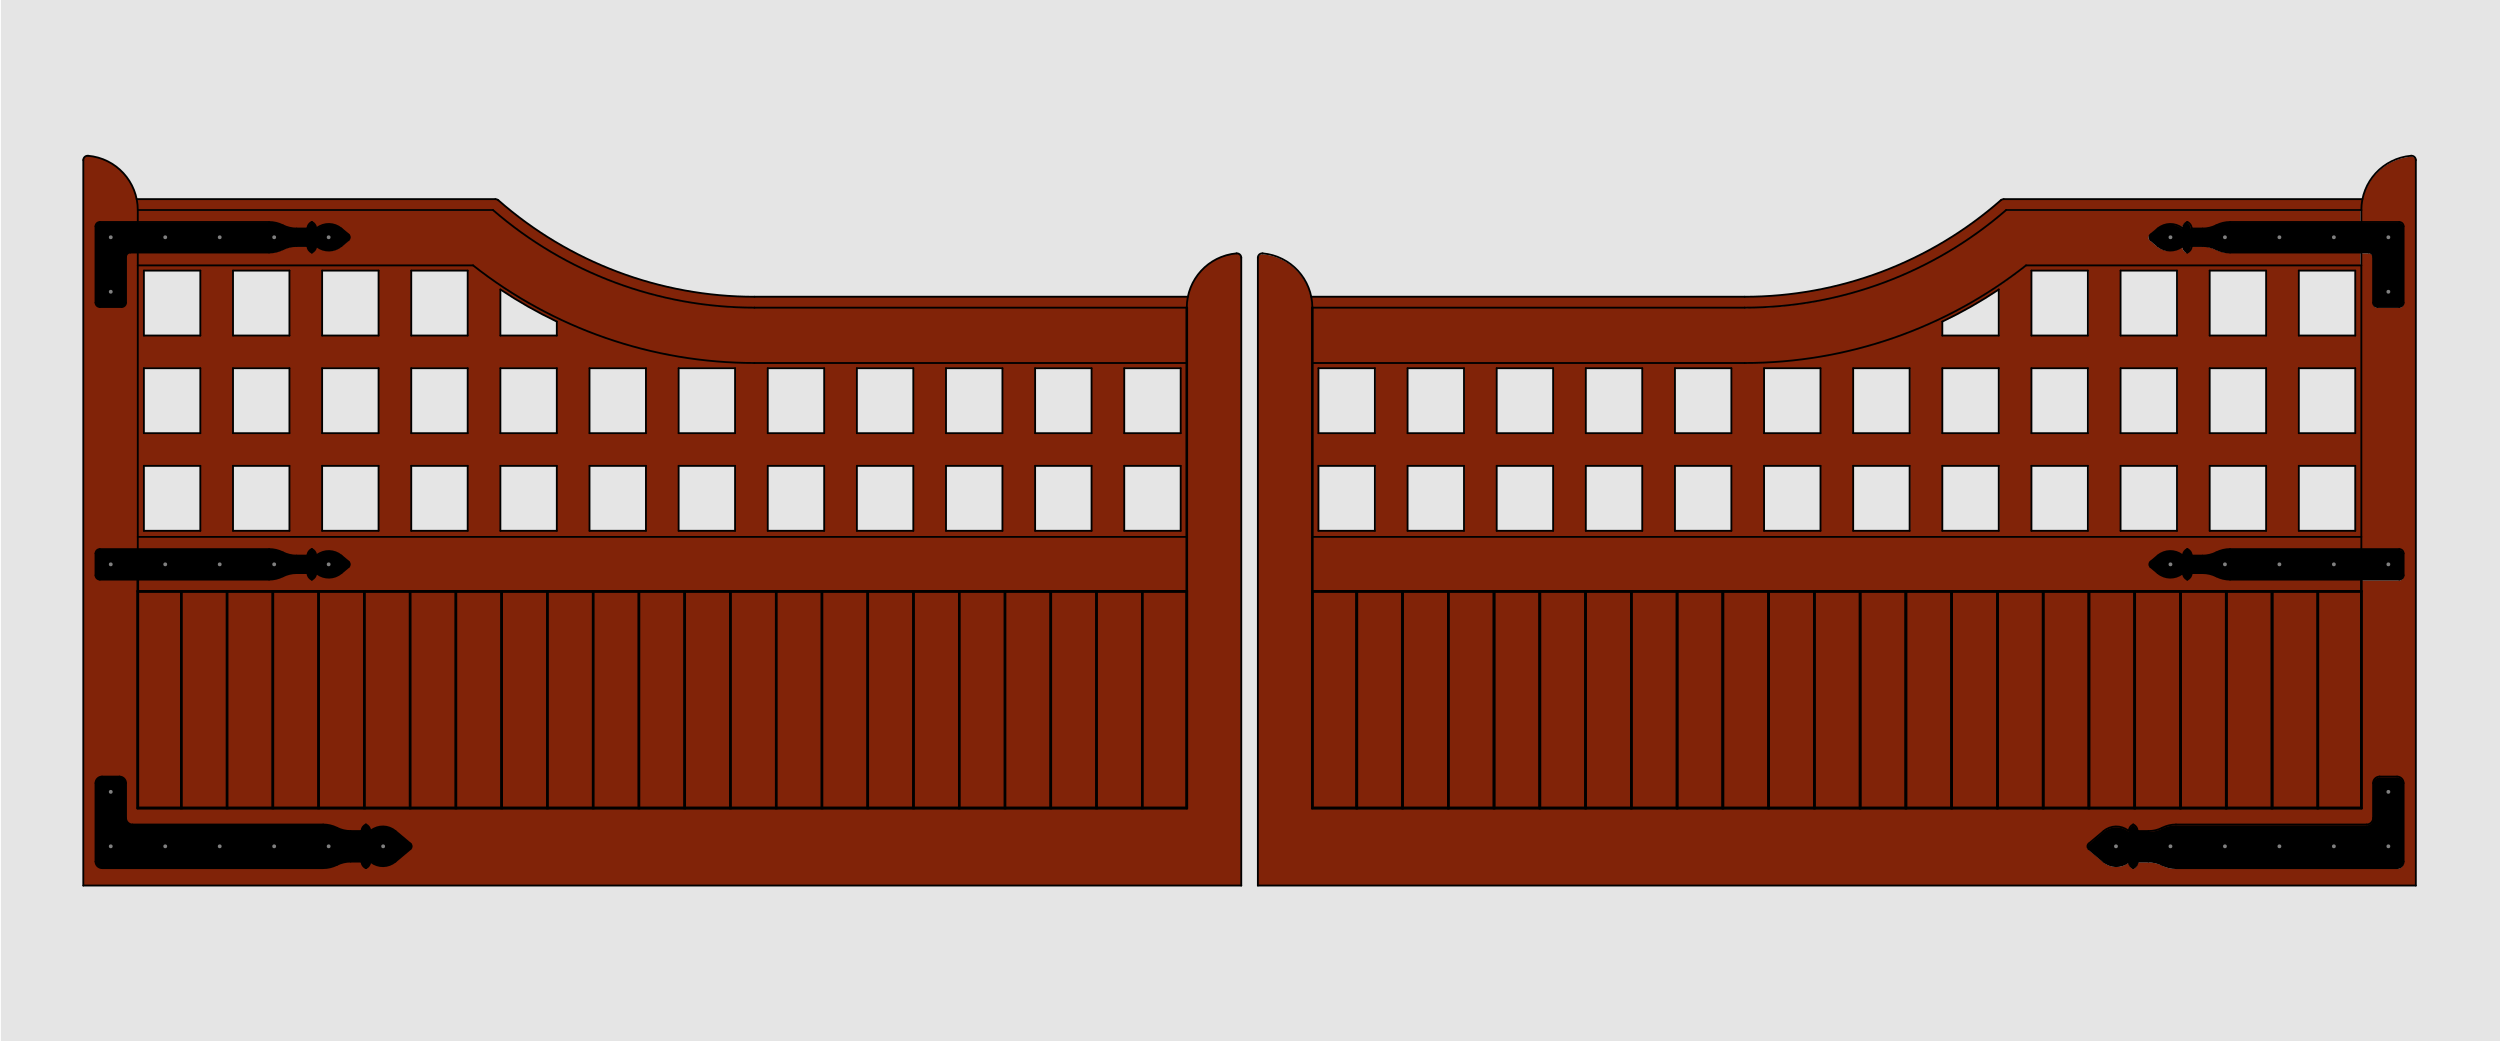 <?xml version="1.0" encoding="UTF-8"?>
<svg id="Default" xmlns="http://www.w3.org/2000/svg" viewBox="0 0 1920.67 800">
  <defs>
    <style>
      .cls-1, .cls-2, .cls-3, .cls-4, .cls-5, .cls-6 {
        stroke: #000;
      }

      .cls-1, .cls-2, .cls-4, .cls-5, .cls-6 {
        stroke-linecap: round;
        stroke-linejoin: round;
      }

      .cls-1, .cls-3, .cls-5 {
        stroke-width: 2px;
      }

      .cls-2, .cls-4, .cls-6 {
        stroke-width: 1.42px;
      }

      .cls-2, .cls-5 {
        fill: none;
      }

      .cls-7, .cls-8 {
        fill: #e5e5e5;
      }

      .cls-7, .cls-9, .cls-10 {
        fill-rule: evenodd;
      }

      .cls-3 {
        stroke-miterlimit: 10;
      }

      .cls-3, .cls-9 {
        fill: #812308;
      }

      .cls-6 {
        fill: gray;
      }
    </style>
  </defs>
  <g id="HATCH">
    <path class="cls-10" d="m73.38,173.92v58.59c0,1.85,1.5,3.35,3.35,3.35h16.74c1.85,0,3.35-1.5,3.35-3.35v-35.16c0-1.85,1.5-3.35,3.35-3.35h106.56c3.67,0,7.28-.86,10.55-2.51s6.89-2.51,10.55-2.51h8.05c.18,0,.32.14.33.32.12,2.03,1.35,3.83,3.2,4.68.09.04.19.04.28,0,1.75-.8,2.95-2.45,3.17-4.36,0-.06.03-.12.07-.17.11-.15.32-.17.47-.06,5.6,4.31,13.45,4.14,18.87-.4l5.54-4.64c1.13-.95,1.28-2.64.33-3.77-.1-.12-.21-.23-.33-.33l-5.54-4.64c-5.42-4.54-13.26-4.71-18.87-.4-.05.04-.11.06-.17.07-.18.02-.35-.11-.37-.29-.22-1.91-1.42-3.56-3.17-4.36-.09-.04-.19-.04-.28,0-1.85.84-3.08,2.64-3.2,4.68-.01.18-.16.32-.33.32h-8.05c-3.67,0-7.28-.86-10.55-2.51s-6.89-2.51-10.55-2.51H76.72c-1.85,0-3.35,1.5-3.35,3.35m13.9,8.37c0-1.2-.97-2.18-2.18-2.18s-2.18.97-2.18,2.18.97,2.18,2.18,2.18,2.18-.97,2.18-2.18m0,41.85c0-1.2-.97-2.18-2.18-2.18s-2.18.97-2.18,2.18.97,2.18,2.18,2.18,2.18-.97,2.18-2.18m41.85-41.85c0-1.2-.97-2.18-2.18-2.18s-2.18.97-2.18,2.18.97,2.18,2.18,2.18,2.18-.97,2.18-2.18m41.85,0c0-1.2-.97-2.18-2.18-2.18s-2.18.97-2.18,2.18.97,2.18,2.18,2.18,2.18-.97,2.18-2.18m41.85,0c0-1.2-.97-2.18-2.18-2.18s-2.18.97-2.18,2.18.97,2.18,2.18,2.18,2.18-.97,2.18-2.18m41.85,0c0-1.2-.97-2.18-2.18-2.18s-2.18.97-2.18,2.18.97,2.18,2.18,2.18,2.18-.97,2.18-2.18Z"/>
  </g>
  <g id="CIRCLE">
    <circle class="cls-6" cx="85.09" cy="224.14" r="2.18"/>
  </g>
  <g id="CIRCLE-2" data-name="CIRCLE">
    <circle class="cls-6" cx="85.09" cy="182.29" r="2.18"/>
  </g>
  <g id="CIRCLE-3" data-name="CIRCLE">
    <circle class="cls-6" cx="126.95" cy="182.29" r="2.18"/>
  </g>
  <g id="CIRCLE-4" data-name="CIRCLE">
    <circle class="cls-6" cx="168.8" cy="182.29" r="2.18"/>
  </g>
  <g id="CIRCLE-5" data-name="CIRCLE">
    <circle class="cls-6" cx="210.65" cy="182.29" r="2.18"/>
  </g>
  <g id="CIRCLE-6" data-name="CIRCLE">
    <circle class="cls-6" cx="252.5" cy="182.29" r="2.18"/>
  </g>
  <g id="HATCH-2" data-name="HATCH">
    <path class="cls-10" d="m76.72,445.29h130c3.67,0,7.28-.86,10.55-2.51s6.89-2.51,10.55-2.51h8.05c.18,0,.32.14.33.32.12,2.03,1.35,3.83,3.2,4.68.09.04.19.04.28,0,1.75-.8,2.95-2.45,3.17-4.36,0-.06.03-.12.07-.17.11-.15.32-.17.47-.06,5.6,4.31,13.45,4.14,18.87-.4l5.54-4.64c1.13-.95,1.28-2.64.33-3.77-.1-.12-.21-.23-.33-.33l-5.54-4.64c-5.42-4.54-13.26-4.71-18.87-.4-.05.04-.11.06-.17.07-.18.02-.35-.11-.37-.29-.22-1.91-1.42-3.56-3.17-4.36-.09-.04-.19-.04-.28,0-1.85.84-3.08,2.64-3.2,4.68-.01.18-.16.32-.33.32h-8.05c-3.67,0-7.28-.86-10.55-2.51s-6.89-2.51-10.55-2.51H76.72c-1.85,0-3.35,1.5-3.35,3.35v16.74c0,1.85,1.5,3.35,3.35,3.35m52.4-11.72c0-1.2-.97-2.18-2.18-2.18s-2.18.97-2.18,2.18.97,2.18,2.18,2.18,2.18-.97,2.18-2.18m41.85,0c0-1.2-.97-2.18-2.18-2.18s-2.18.97-2.18,2.18.97,2.18,2.18,2.18,2.18-.97,2.18-2.18m-83.71,0c0-1.2-.97-2.18-2.18-2.18s-2.18.97-2.18,2.18.97,2.18,2.18,2.18,2.18-.97,2.18-2.18m125.56,0c0-1.2-.97-2.18-2.18-2.18s-2.18.97-2.18,2.18.97,2.18,2.18,2.18,2.18-.97,2.18-2.18m41.85,0c0-1.2-.97-2.18-2.18-2.18s-2.18.97-2.18,2.18.97,2.18,2.18,2.18,2.18-.97,2.18-2.18Z"/>
  </g>
  <g id="CIRCLE-7" data-name="CIRCLE">
    <circle class="cls-6" cx="126.95" cy="433.57" r="2.18"/>
  </g>
  <g id="CIRCLE-8" data-name="CIRCLE">
    <circle class="cls-6" cx="168.8" cy="433.57" r="2.18"/>
  </g>
  <g id="CIRCLE-9" data-name="CIRCLE">
    <circle class="cls-6" cx="85.09" cy="433.57" r="2.18"/>
  </g>
  <g id="CIRCLE-10" data-name="CIRCLE">
    <circle class="cls-6" cx="210.65" cy="433.57" r="2.18"/>
  </g>
  <g id="CIRCLE-11" data-name="CIRCLE">
    <circle class="cls-6" cx="252.5" cy="433.57" r="2.18"/>
  </g>
  <g id="HATCH-3" data-name="HATCH">
    <path class="cls-10" d="m78.4,666.94h169.89c3.67,0,7.28-.86,10.55-2.51s6.89-2.51,10.55-2.51h8.05c.18,0,.32.14.33.32.12,2.03,1.35,3.83,3.2,4.68.09.04.19.04.28,0,1.75-.8,2.95-2.45,3.17-4.36,0-.06.03-.12.07-.17.11-.15.32-.17.47-.06,5.6,4.31,13.45,4.14,18.87-.4l11.52-9.67c1.13-.95,1.28-2.64.33-3.77-.1-.12-.21-.23-.33-.33l-11.52-9.67c-5.42-4.54-13.26-4.71-18.87-.4-.05.04-.11.06-.17.07-.18.02-.35-.11-.37-.29-.22-1.91-1.42-3.56-3.17-4.36-.09-.04-.19-.04-.28,0-1.85.84-3.08,2.64-3.2,4.68-.01.18-.16.32-.33.32h-8.05c-3.67,0-7.28-.86-10.55-2.51s-6.89-2.51-10.55-2.51H101.83c-2.77,0-5.02-2.25-5.02-5.02v-26.79c0-2.77-2.25-5.02-5.02-5.02h-13.39c-2.77,0-5.02,2.25-5.02,5.02v60.27c0,2.77,2.25,5.02,5.02,5.02m92.58-16.74c0-1.2-.97-2.18-2.18-2.18s-2.18.97-2.18,2.18.97,2.18,2.18,2.18,2.18-.97,2.18-2.18m-41.85,0c0-1.2-.97-2.18-2.18-2.18s-2.18.97-2.18,2.18.97,2.18,2.18,2.18,2.18-.97,2.18-2.18m83.71,0c0-1.2-.97-2.18-2.18-2.18s-2.18.97-2.18,2.18.97,2.18,2.18,2.18,2.18-.97,2.18-2.18m-125.56,0c0-1.2-.97-2.18-2.18-2.18s-2.18.97-2.18,2.18.97,2.18,2.18,2.18,2.18-.97,2.18-2.18m167.41,0c0-1.2-.97-2.18-2.18-2.18s-2.18.97-2.18,2.18.97,2.18,2.18,2.18,2.18-.97,2.18-2.18m-167.41-41.85c0-1.2-.97-2.18-2.18-2.18s-2.18.97-2.18,2.18.97,2.18,2.18,2.18,2.18-.97,2.18-2.18m209.26,41.85c0-1.2-.97-2.18-2.18-2.18s-2.18.97-2.18,2.18.97,2.18,2.18,2.18,2.18-.97,2.18-2.18Z"/>
  </g>
  <g id="CIRCLE-12" data-name="CIRCLE">
    <circle class="cls-6" cx="126.95" cy="650.2" r="2.18"/>
  </g>
  <g id="CIRCLE-13" data-name="CIRCLE">
    <circle class="cls-6" cx="168.8" cy="650.2" r="2.18"/>
  </g>
  <g id="CIRCLE-14" data-name="CIRCLE">
    <circle class="cls-6" cx="85.09" cy="650.2" r="2.18"/>
  </g>
  <g id="CIRCLE-15" data-name="CIRCLE">
    <circle class="cls-6" cx="210.65" cy="650.2" r="2.18"/>
  </g>
  <g id="CIRCLE-16" data-name="CIRCLE">
    <circle class="cls-6" cx="85.09" cy="608.35" r="2.18"/>
  </g>
  <g id="CIRCLE-17" data-name="CIRCLE">
    <circle class="cls-6" cx="252.5" cy="650.2" r="2.18"/>
  </g>
  <g id="CIRCLE-18" data-name="CIRCLE">
    <circle class="cls-6" cx="294.36" cy="650.2" r="2.18"/>
  </g>
  <g id="HATCH-4" data-name="HATCH">
    <path class="cls-10" d="m1846.62,661.92v-60.27c0-2.77-2.25-5.02-5.02-5.02h-13.39c-2.77,0-5.02,2.25-5.02,5.02v26.79c0,2.77-2.25,5.02-5.02,5.02h-146.45c-3.67,0-7.28.86-10.55,2.51s-6.89,2.51-10.55,2.51h-8.05c-.18,0-.32-.14-.33-.32-.12-2.03-1.35-3.83-3.2-4.68-.09-.04-.19-.04-.28,0-1.75.8-2.95,2.45-3.17,4.36,0,.06-.03.12-.07.17-.11.15-.32.17-.47.06-5.6-4.31-13.45-4.14-18.87.4l-11.52,9.67c-1.13.95-1.28,2.64-.33,3.77.1.12.21.23.33.33l11.52,9.67c5.42,4.54,13.26,4.71,18.87.4.05-.04.11-.06.17-.07.18-.02.35.11.37.29.22,1.91,1.42,3.56,3.17,4.36.09.04.19.04.28,0,1.85-.84,3.08-2.64,3.2-4.68.01-.18.16-.32.33-.32h8.05c3.67,0,7.28.86,10.55,2.51s6.89,2.51,10.55,2.51h169.89c2.77,0,5.02-2.25,5.02-5.02m-9.54-11.72c0-1.2-.97-2.18-2.18-2.18s-2.18.97-2.18,2.18.97,2.18,2.18,2.18,2.18-.97,2.18-2.18m0-41.85c0-1.2-.97-2.18-2.18-2.18s-2.18.97-2.18,2.18.97,2.18,2.18,2.18,2.18-.97,2.18-2.18m-41.85,41.85c0-1.2-.97-2.18-2.18-2.18s-2.18.97-2.18,2.18.97,2.18,2.18,2.18,2.18-.97,2.18-2.18m-41.85,0c0-1.2-.97-2.18-2.18-2.18s-2.18.97-2.18,2.18.97,2.18,2.18,2.18,2.18-.97,2.18-2.18m-41.85,0c0-1.2-.97-2.18-2.18-2.18s-2.18.97-2.18,2.18.97,2.18,2.18,2.18,2.18-.97,2.18-2.18m-41.85,0c0-1.2-.97-2.18-2.18-2.18s-2.18.97-2.18,2.18.97,2.18,2.18,2.18,2.18-.97,2.18-2.18m-41.85,0c0-1.2-.97-2.18-2.18-2.18s-2.18.97-2.18,2.18.97,2.18,2.18,2.18,2.18-.97,2.18-2.18Z"/>
  </g>
  <g id="CIRCLE-19" data-name="CIRCLE">
    <circle class="cls-6" cx="1834.91" cy="650.2" r="2.18"/>
  </g>
  <g id="CIRCLE-20" data-name="CIRCLE">
    <circle class="cls-6" cx="1834.91" cy="608.35" r="2.18"/>
  </g>
  <g id="CIRCLE-21" data-name="CIRCLE">
    <circle class="cls-6" cx="1793.05" cy="650.2" r="2.18"/>
  </g>
  <g id="CIRCLE-22" data-name="CIRCLE">
    <circle class="cls-6" cx="1751.2" cy="650.2" r="2.18"/>
  </g>
  <g id="CIRCLE-23" data-name="CIRCLE">
    <circle class="cls-6" cx="1709.35" cy="650.2" r="2.18"/>
  </g>
  <g id="CIRCLE-24" data-name="CIRCLE">
    <circle class="cls-6" cx="1667.5" cy="650.2" r="2.18"/>
  </g>
  <g id="CIRCLE-25" data-name="CIRCLE">
    <circle class="cls-6" cx="1625.64" cy="650.2" r="2.18"/>
  </g>
  <g id="HATCH-5" data-name="HATCH">
    <path class="cls-10" d="m1843.28,421.85h-130c-3.67,0-7.28.86-10.55,2.51s-6.89,2.51-10.55,2.51h-8.05c-.18,0-.32-.14-.33-.32-.12-2.03-1.35-3.83-3.2-4.68-.09-.04-.19-.04-.28,0-1.75.8-2.95,2.45-3.17,4.36,0,.06-.03.12-.07.17-.11.15-.32.17-.47.06-5.6-4.31-13.45-4.14-18.87.4l-5.54,4.64c-1.13.95-1.28,2.64-.33,3.77.1.12.21.23.33.33l5.54,4.64c5.42,4.54,13.26,4.71,18.87.4.05-.04.11-.06.17-.07.18-.02.35.11.37.29.22,1.91,1.42,3.56,3.17,4.36.09.04.19.04.28,0,1.85-.84,3.08-2.64,3.2-4.68.01-.18.16-.32.33-.32h8.05c3.67,0,7.28.86,10.55,2.51s6.89,2.51,10.55,2.51h130c1.85,0,3.35-1.5,3.35-3.35v-16.74c0-1.85-1.5-3.35-3.35-3.35m-48.05,11.72c0-1.2-.97-2.18-2.18-2.18s-2.18.97-2.18,2.18.97,2.18,2.18,2.18,2.18-.97,2.18-2.18m-41.85,0c0-1.2-.97-2.18-2.18-2.18s-2.18.97-2.18,2.18.97,2.18,2.18,2.18,2.18-.97,2.18-2.18m83.71,0c0-1.2-.97-2.18-2.18-2.18s-2.18.97-2.18,2.18.97,2.18,2.18,2.18,2.18-.97,2.18-2.18m-125.56,0c0-1.2-.97-2.18-2.18-2.18s-2.18.97-2.18,2.18.97,2.18,2.18,2.18,2.18-.97,2.18-2.18m-41.85,0c0-1.2-.97-2.18-2.18-2.18s-2.18.97-2.18,2.18.97,2.18,2.18,2.18,2.18-.97,2.18-2.18Z"/>
  </g>
  <g id="CIRCLE-26" data-name="CIRCLE">
    <circle class="cls-6" cx="1793.05" cy="433.57" r="2.18"/>
  </g>
  <g id="CIRCLE-27" data-name="CIRCLE">
    <circle class="cls-6" cx="1751.2" cy="433.57" r="2.18"/>
  </g>
  <g id="CIRCLE-28" data-name="CIRCLE">
    <circle class="cls-6" cx="1834.91" cy="433.57" r="2.18"/>
  </g>
  <g id="CIRCLE-29" data-name="CIRCLE">
    <circle class="cls-6" cx="1709.35" cy="433.57" r="2.18"/>
  </g>
  <g id="CIRCLE-30" data-name="CIRCLE">
    <circle class="cls-6" cx="1667.5" cy="433.57" r="2.18"/>
  </g>
  <g id="HATCH-6" data-name="HATCH">
    <path class="cls-10" d="m1843.28,170.57h-130c-3.67,0-7.28.86-10.55,2.51s-6.89,2.51-10.55,2.51h-8.05c-.18,0-.32-.14-.33-.32-.12-2.03-1.35-3.83-3.2-4.68-.09-.04-.19-.04-.28,0-1.75.8-2.95,2.45-3.17,4.36,0,.06-.03.12-.07.17-.11.15-.32.17-.47.06-5.6-4.31-13.45-4.14-18.87.4l-5.54,4.64c-1.13.95-1.28,2.64-.33,3.77.1.12.21.23.33.33l5.54,4.64c5.42,4.54,13.26,4.71,18.87.4.05-.04.11-.06.17-.07.18-.02.35.11.37.29.22,1.91,1.42,3.56,3.17,4.36.09.04.19.04.28,0,1.85-.84,3.08-2.64,3.2-4.68.01-.18.16-.32.33-.32h8.05c3.67,0,7.28.86,10.55,2.51s6.89,2.51,10.55,2.51h106.56c1.85,0,3.35,1.5,3.35,3.35v35.16c0,1.85,1.5,3.35,3.35,3.35h16.74c1.85,0,3.35-1.5,3.35-3.35v-58.59c0-1.85-1.5-3.35-3.35-3.35m-48.05,11.72c0-1.2-.97-2.18-2.18-2.18s-2.18.97-2.18,2.18.97,2.18,2.18,2.18,2.18-.97,2.18-2.18m-41.85,0c0-1.2-.97-2.18-2.18-2.18s-2.18.97-2.18,2.18.97,2.18,2.18,2.18,2.18-.97,2.18-2.18m83.71,0c0-1.2-.97-2.18-2.18-2.18s-2.18.97-2.18,2.18.97,2.18,2.18,2.18,2.18-.97,2.18-2.18m-125.56,0c0-1.2-.97-2.18-2.18-2.18s-2.18.97-2.18,2.18.97,2.18,2.18,2.18,2.18-.97,2.18-2.18m125.56,41.85c0-1.2-.97-2.18-2.18-2.18s-2.18.97-2.18,2.18.97,2.18,2.18,2.18,2.18-.97,2.18-2.18m-167.41-41.85c0-1.2-.97-2.18-2.18-2.18s-2.18.97-2.18,2.18.97,2.18,2.18,2.18,2.18-.97,2.18-2.18Z"/>
  </g>
  <g id="CIRCLE-31" data-name="CIRCLE">
    <circle class="cls-6" cx="1751.2" cy="182.29" r="2.18"/>
  </g>
  <g id="CIRCLE-32" data-name="CIRCLE">
    <circle class="cls-6" cx="1793.05" cy="182.29" r="2.18"/>
  </g>
  <g id="CIRCLE-33" data-name="CIRCLE">
    <circle class="cls-6" cx="1709.35" cy="182.29" r="2.18"/>
  </g>
  <g id="CIRCLE-34" data-name="CIRCLE">
    <circle class="cls-6" cx="1834.91" cy="182.29" r="2.18"/>
  </g>
  <g id="CIRCLE-35" data-name="CIRCLE">
    <circle class="cls-6" cx="1834.91" cy="224.14" r="2.18"/>
  </g>
  <g id="CIRCLE-36" data-name="CIRCLE">
    <circle class="cls-6" cx="1667.5" cy="182.29" r="2.18"/>
  </g>
  <g id="HATCH-7" data-name="HATCH">
    <path class="cls-9" d="m105.85,161.36h272.88c55.75,48.37,127.08,75,200.89,75h332.14c0-2.81.28-5.62.85-8.37h-332.99c-72.43,0-142.38-26.36-196.8-74.17-.61-.54-1.4-.83-2.21-.83H105.01c.56,2.75.85,5.56.85,8.37Z"/>
  </g>
  <g id="HATCH-8" data-name="HATCH">
    <path class="cls-9" d="m378.89,161.6H106.01v9.21h100.87c3.67,0,7.28.86,10.55,2.51s6.89,2.51,10.55,2.51h8.05c.18,0,.32-.14.33-.32.12-2.03,1.35-3.83,3.2-4.68.09-.04.19-.04.28,0,1.75.8,2.95,2.45,3.17,4.36.02.18.19.32.37.29.06,0,.12-.03.17-.07,5.6-4.31,13.45-4.14,18.87.4l5.54,4.64c.12.1.23.21.33.33.95,1.13.8,2.82-.33,3.77l-5.54,4.64c-5.42,4.54-13.26,4.71-18.87.4-.15-.11-.36-.09-.47.06-.04.05-.06.11-.07.17-.22,1.91-1.42,3.56-3.17,4.36-.09.04-.19.04-.28,0-1.85-.84-3.08-2.64-3.2-4.68-.01-.18-.16-.32-.33-.32h-8.05c-3.67,0-7.28.86-10.55,2.51s-6.89,2.51-10.55,2.51h-100.87v9.88h257.59c61.59,48.58,137.74,75,216.19,75h332.14v-42.52h-332.14c-73.81,0-145.14-26.63-200.89-75Z"/>
  </g>
  <g id="LINE">
    <line class="cls-2" x1="378.73" y1="161.36" x2="105.85" y2="161.36"/>
  </g>
  <g id="ARC">
    <path class="cls-2" d="m217.28,173.08c-3.27-1.65-6.89-2.51-10.55-2.51"/>
  </g>
  <g id="ARC-2" data-name="ARC">
    <path class="cls-2" d="m217.28,173.08c3.27,1.65,6.89,2.51,10.55,2.51"/>
  </g>
  <g id="LINE-2" data-name="LINE">
    <line class="cls-2" x1="227.83" y1="175.59" x2="235.88" y2="175.59"/>
  </g>
  <g id="ARC-3" data-name="ARC">
    <path class="cls-2" d="m235.88,175.59c.18,0,.32-.14.33-.32"/>
  </g>
  <g id="ARC-4" data-name="ARC">
    <path class="cls-2" d="m239.41,170.6c-1.85.84-3.08,2.64-3.2,4.68"/>
  </g>
  <g id="ARC-5" data-name="ARC">
    <path class="cls-2" d="m239.69,170.6c-.09-.04-.19-.04-.28,0"/>
  </g>
  <g id="ARC-6" data-name="ARC">
    <path class="cls-2" d="m242.86,174.96c-.22-1.91-1.42-3.56-3.17-4.36"/>
  </g>
  <g id="ARC-7" data-name="ARC">
    <path class="cls-2" d="m242.86,174.96c.02.18.19.32.37.29.06,0,.12-.03.17-.07"/>
  </g>
  <g id="ARC-8" data-name="ARC">
    <path class="cls-2" d="m262.27,175.59c-5.42-4.54-13.26-4.71-18.87-.4"/>
  </g>
  <g id="LINE-3" data-name="LINE">
    <line class="cls-2" x1="262.27" y1="175.59" x2="267.81" y2="180.23"/>
  </g>
  <g id="ARC-9" data-name="ARC">
    <path class="cls-2" d="m267.81,184.34c1.13-.95,1.28-2.64.33-3.77-.1-.12-.21-.23-.33-.33"/>
  </g>
  <g id="LINE-4" data-name="LINE">
    <line class="cls-2" x1="262.27" y1="188.98" x2="267.81" y2="184.34"/>
  </g>
  <g id="ARC-10" data-name="ARC">
    <path class="cls-2" d="m243.4,189.38c5.6,4.31,13.45,4.14,18.87-.4"/>
  </g>
  <g id="ARC-11" data-name="ARC">
    <path class="cls-2" d="m243.4,189.38c-.15-.11-.36-.09-.47.06-.04.05-.06.11-.07.17"/>
  </g>
  <g id="ARC-12" data-name="ARC">
    <path class="cls-2" d="m239.69,193.97c1.75-.8,2.95-2.45,3.17-4.36"/>
  </g>
  <g id="ARC-13" data-name="ARC">
    <path class="cls-2" d="m239.41,193.97c.09.04.19.04.28,0"/>
  </g>
  <g id="ARC-14" data-name="ARC">
    <path class="cls-2" d="m236.21,189.3c.12,2.03,1.35,3.83,3.2,4.68"/>
  </g>
  <g id="ARC-15" data-name="ARC">
    <path class="cls-2" d="m236.21,189.3c-.01-.18-.16-.32-.33-.32"/>
  </g>
  <g id="LINE-5" data-name="LINE">
    <line class="cls-2" x1="227.83" y1="188.98" x2="235.88" y2="188.98"/>
  </g>
  <g id="ARC-16" data-name="ARC">
    <path class="cls-2" d="m227.83,188.98c-3.67,0-7.28.86-10.55,2.51"/>
  </g>
  <g id="ARC-17" data-name="ARC">
    <path class="cls-2" d="m206.72,194c3.67,0,7.28-.86,10.55-2.51"/>
  </g>
  <g id="LINE-6" data-name="LINE">
    <line class="cls-2" x1="911.77" y1="236.36" x2="579.63" y2="236.36"/>
  </g>
  <g id="ARC-18" data-name="ARC">
    <path class="cls-2" d="m378.73,161.36c55.75,48.37,127.08,75,200.89,75"/>
  </g>
  <g id="HATCH-9" data-name="HATCH">
    <path class="cls-9" d="m64,123.01v557.33h889.62V198.01c0-1.85-1.5-3.35-3.35-3.35-.1,0-.19,0-.29.01-21.62,1.89-38.21,19.99-38.21,41.69v384.44H105.85v-175.51h-29.13c-1.85,0-3.35-1.5-3.35-3.35v-16.74c0-1.85,1.5-3.35,3.35-3.35h29.13v-227.85h-5.69c-1.85,0-3.35,1.5-3.35,3.35v35.16c0,1.85-1.5,3.35-3.35,3.35h-16.74c-1.85,0-3.35-1.5-3.35-3.35v-58.59c0-1.85,1.5-3.35,3.35-3.35h29.13v-9.21c0-21.7-16.59-39.81-38.21-41.69-1.84-.16-3.47,1.2-3.63,3.04,0,.1-.01.19-.01.29m9.38,478.65v60.27c0,2.77,2.25,5.02,5.02,5.02h169.89c3.67,0,7.28-.86,10.55-2.51s6.89-2.51,10.55-2.51h8.05c.18,0,.32.14.33.32.12,2.03,1.35,3.83,3.2,4.68.09.04.19.04.28,0,1.75-.8,2.95-2.45,3.17-4.36,0-.06.03-.12.07-.17.11-.15.32-.17.47-.06,5.6,4.31,13.45,4.14,18.87-.4l11.52-9.67c1.13-.95,1.28-2.64.33-3.77-.1-.12-.21-.23-.33-.33l-11.52-9.67c-5.42-4.54-13.26-4.71-18.87-.4-.05.04-.11.06-.17.07-.18.02-.35-.11-.37-.29-.22-1.91-1.42-3.56-3.17-4.36-.09-.04-.19-.04-.28,0-1.85.84-3.08,2.64-3.2,4.68-.01.18-.16.32-.33.32h-8.05c-3.67,0-7.28-.86-10.55-2.51s-6.89-2.51-10.55-2.51H101.83c-2.77,0-5.02-2.25-5.02-5.02v-26.79c0-2.77-2.25-5.02-5.02-5.02h-13.39c-2.77,0-5.02,2.25-5.02,5.02Z"/>
  </g>
  <g id="ARC-19" data-name="ARC">
    <path class="cls-2" d="m73.38,441.94c0,1.85,1.5,3.35,3.35,3.35"/>
  </g>
  <g id="LINE-7" data-name="LINE">
    <line class="cls-2" x1="73.38" y1="425.2" x2="73.38" y2="441.94"/>
  </g>
  <g id="ARC-20" data-name="ARC">
    <path class="cls-2" d="m76.72,421.85c-1.85,0-3.35,1.5-3.35,3.35"/>
  </g>
  <g id="LINE-8" data-name="LINE">
    <line class="cls-4" x1="206.72" y1="194" x2="100.16" y2="194"/>
  </g>
  <g id="ARC-21" data-name="ARC">
    <path class="cls-2" d="m100.16,194c-1.85,0-3.35,1.5-3.35,3.35"/>
  </g>
  <g id="LINE-9" data-name="LINE">
    <line class="cls-2" x1="96.81" y1="232.51" x2="96.81" y2="197.35"/>
  </g>
  <g id="ARC-22" data-name="ARC">
    <path class="cls-2" d="m93.46,235.86c1.85,0,3.35-1.5,3.35-3.35"/>
  </g>
  <g id="LINE-10" data-name="LINE">
    <line class="cls-2" x1="76.72" y1="235.86" x2="93.46" y2="235.86"/>
  </g>
  <g id="ARC-23" data-name="ARC">
    <path class="cls-2" d="m73.38,232.51c0,1.85,1.5,3.35,3.35,3.35"/>
  </g>
  <g id="LINE-11" data-name="LINE">
    <line class="cls-2" x1="73.38" y1="173.92" x2="73.38" y2="232.51"/>
  </g>
  <g id="ARC-24" data-name="ARC">
    <path class="cls-2" d="m76.72,170.57c-1.85,0-3.35,1.5-3.35,3.35"/>
  </g>
  <g id="LINE-12" data-name="LINE">
    <line class="cls-4" x1="206.72" y1="170.57" x2="76.72" y2="170.57"/>
  </g>
  <g id="LINE-13" data-name="LINE">
    <line class="cls-2" x1="105.85" y1="161.36" x2="105.85" y2="170.57"/>
  </g>
  <g id="ARC-25" data-name="ARC">
    <path class="cls-2" d="m78.4,596.63c-2.77,0-5.02,2.25-5.02,5.02"/>
  </g>
  <g id="LINE-14" data-name="LINE">
    <line class="cls-2" x1="78.4" y1="596.63" x2="91.79" y2="596.63"/>
  </g>
  <g id="ARC-26" data-name="ARC">
    <path class="cls-2" d="m96.81,601.65c0-2.77-2.25-5.02-5.02-5.02"/>
  </g>
  <g id="LINE-15" data-name="LINE">
    <line class="cls-2" x1="96.81" y1="601.65" x2="96.81" y2="628.44"/>
  </g>
  <g id="ARC-27" data-name="ARC">
    <path class="cls-2" d="m96.81,628.44c0,2.77,2.25,5.02,5.02,5.02"/>
  </g>
  <g id="LINE-16" data-name="LINE">
    <line class="cls-4" x1="248.28" y1="633.46" x2="101.83" y2="633.46"/>
  </g>
  <g id="ARC-28" data-name="ARC">
    <path class="cls-2" d="m258.84,635.97c-3.27-1.65-6.89-2.51-10.55-2.51"/>
  </g>
  <g id="ARC-29" data-name="ARC">
    <path class="cls-2" d="m258.84,635.97c3.27,1.65,6.89,2.51,10.55,2.51"/>
  </g>
  <g id="LINE-17" data-name="LINE">
    <line class="cls-2" x1="277.44" y1="638.48" x2="269.39" y2="638.48"/>
  </g>
  <g id="ARC-30" data-name="ARC">
    <path class="cls-2" d="m277.44,638.48c.18,0,.32-.14.33-.32"/>
  </g>
  <g id="ARC-31" data-name="ARC">
    <path class="cls-2" d="m280.97,633.49c-1.85.84-3.08,2.64-3.2,4.68"/>
  </g>
  <g id="ARC-32" data-name="ARC">
    <path class="cls-2" d="m281.25,633.49c-.09-.04-.19-.04-.28,0"/>
  </g>
  <g id="ARC-33" data-name="ARC">
    <path class="cls-2" d="m284.42,637.85c-.22-1.91-1.42-3.56-3.17-4.36"/>
  </g>
  <g id="ARC-34" data-name="ARC">
    <path class="cls-2" d="m284.42,637.85c.02.18.19.32.37.29.06,0,.12-.03.17-.07"/>
  </g>
  <g id="ARC-35" data-name="ARC">
    <path class="cls-2" d="m303.83,638.48c-5.42-4.54-13.26-4.71-18.87-.4"/>
  </g>
  <g id="LINE-18" data-name="LINE">
    <line class="cls-2" x1="315.35" y1="648.15" x2="303.83" y2="638.48"/>
  </g>
  <g id="ARC-36" data-name="ARC">
    <path class="cls-2" d="m315.35,652.25c1.13-.95,1.28-2.64.33-3.77-.1-.12-.21-.23-.33-.33"/>
  </g>
  <g id="LINE-19" data-name="LINE">
    <line class="cls-2" x1="315.35" y1="652.25" x2="303.83" y2="661.92"/>
  </g>
  <g id="ARC-37" data-name="ARC">
    <path class="cls-2" d="m284.96,662.32c5.6,4.31,13.45,4.14,18.87-.4"/>
  </g>
  <g id="ARC-38" data-name="ARC">
    <path class="cls-2" d="m284.96,662.32c-.15-.11-.36-.09-.47.06-.04.05-.06.11-.07.17"/>
  </g>
  <g id="ARC-39" data-name="ARC">
    <path class="cls-2" d="m281.25,666.91c1.75-.8,2.95-2.45,3.17-4.36"/>
  </g>
  <g id="ARC-40" data-name="ARC">
    <path class="cls-2" d="m280.97,666.91c.09.04.19.04.28,0"/>
  </g>
  <g id="ARC-41" data-name="ARC">
    <path class="cls-2" d="m277.77,662.23c.12,2.03,1.35,3.83,3.2,4.68"/>
  </g>
  <g id="ARC-42" data-name="ARC">
    <path class="cls-2" d="m277.77,662.23c-.01-.18-.16-.32-.33-.32"/>
  </g>
  <g id="LINE-20" data-name="LINE">
    <line class="cls-2" x1="277.44" y1="661.92" x2="269.39" y2="661.92"/>
  </g>
  <g id="ARC-43" data-name="ARC">
    <path class="cls-2" d="m269.39,661.92c-3.67,0-7.28.86-10.55,2.51"/>
  </g>
  <g id="ARC-44" data-name="ARC">
    <path class="cls-2" d="m248.28,666.94c3.67,0,7.28-.86,10.55-2.51"/>
  </g>
  <g id="LINE-21" data-name="LINE">
    <line class="cls-4" x1="248.28" y1="666.94" x2="78.4" y2="666.94"/>
  </g>
  <g id="ARC-45" data-name="ARC">
    <path class="cls-2" d="m73.38,661.92c0,2.77,2.25,5.02,5.02,5.02"/>
  </g>
  <g id="LINE-22" data-name="LINE">
    <line class="cls-2" x1="73.38" y1="661.92" x2="73.38" y2="601.65"/>
  </g>
  <g id="HATCH-10" data-name="HATCH">
    <path class="cls-9" d="m363.44,203.63H105.85v208.59h805.92v-133.59h-332.14c-78.44,0-154.6-26.42-216.19-75m-141.07,4.02h-43.36v49.89h43.36v-49.89m25.11,0v49.89h43.36v-49.89h-43.36m-68.47,75v49.89h43.36v-49.89h-43.36m68.47,49.89h43.36v-49.89h-43.36v49.89m-136.94-124.89v49.89h43.36v-49.89h-43.36m205.41,0v49.89h43.36v-49.89h-43.36m-205.41,75v49.89h43.36v-49.89h-43.36m205.41,49.89h43.36v-49.89h-43.36v49.89m68.47-75h43.36v-10.7c-15.02-7.19-29.51-15.43-43.36-24.67v35.38m-162.05,100.11h-43.36v49.89h43.36v-49.89m25.11,49.89h43.36v-49.89h-43.36v49.89m136.94-124.89v49.89h43.36v-49.89h-43.36m-273.88,75v49.89h43.36v-49.89h-43.36m205.41,49.89h43.36v-49.89h-43.36v49.89m68.47-49.89v49.89h43.36v-49.89h-43.36m68.47-25.11h43.36v-49.89h-43.36v49.89m0,75h43.36v-49.89h-43.36v49.89m68.47-124.89v49.89h43.36v-49.89h-43.36m0,124.89h43.36v-49.89h-43.36v49.89m68.47-75h43.36v-49.89h-43.36v49.89m0,75h43.36v-49.89h-43.36v49.89m68.47-75h43.36v-49.89h-43.36v49.89m0,25.11v49.89h43.36v-49.89h-43.36m68.47-25.11h43.36v-49.89h-43.36v49.89m0,75h43.36v-49.89h-43.36v49.89m68.47-124.89v49.89h43.36v-49.89h-43.36m0,124.89h43.36v-49.89h-43.36v49.89m68.47-124.89v49.89h43.36v-49.89h-43.36m0,124.89h43.36v-49.89h-43.36v49.89Z"/>
  </g>
  <g id="LINE-23" data-name="LINE">
    <line class="cls-2" x1="363.44" y1="203.88" x2="105.85" y2="203.88"/>
  </g>
  <g id="LINE-24" data-name="LINE">
    <line class="cls-2" x1="911.77" y1="278.88" x2="579.63" y2="278.88"/>
  </g>
  <g id="ARC-46" data-name="ARC">
    <path class="cls-2" d="m363.44,203.88c61.59,48.58,137.74,75,216.19,75"/>
  </g>
  <g id="HATCH-11" data-name="HATCH">
    <path class="cls-9" d="m911.77,412.48H105.85v9.37h100.87c3.67,0,7.28.86,10.55,2.51s6.89,2.51,10.55,2.51h8.05c.18,0,.32-.14.33-.32.12-2.03,1.35-3.83,3.2-4.68.09-.04.19-.04.28,0,1.75.8,2.95,2.45,3.17,4.36.02.18.19.32.37.29.06,0,.12-.03.17-.07,5.6-4.31,13.45-4.14,18.87.4l5.54,4.64c.12.1.23.21.33.33.95,1.13.8,2.82-.33,3.77l-5.54,4.64c-5.42,4.54-13.26,4.71-18.87.4-.15-.11-.36-.09-.47.06-.04.05-.06.11-.07.17-.22,1.91-1.42,3.56-3.17,4.36-.09.04-.19.04-.28,0-1.85-.84-3.08-2.64-3.2-4.68-.01-.18-.16-.32-.33-.32h-8.05c-3.67,0-7.28.86-10.55,2.51s-6.89,2.51-10.55,2.51h-100.87v9.04h805.92v-41.85Z"/>
  </g>
  <g id="LINE-25" data-name="LINE">
    <line class="cls-2" x1="105.85" y1="412.48" x2="911.77" y2="412.48"/>
  </g>
  <g id="LINE-26" data-name="LINE">
    <line class="cls-2" x1="105.85" y1="194" x2="105.85" y2="421.85"/>
  </g>
  <g id="LINE-27" data-name="LINE">
    <line class="cls-4" x1="206.72" y1="421.85" x2="76.72" y2="421.85"/>
  </g>
  <g id="ARC-47" data-name="ARC">
    <path class="cls-2" d="m217.28,424.36c-3.27-1.65-6.89-2.51-10.55-2.51"/>
  </g>
  <g id="ARC-48" data-name="ARC">
    <path class="cls-2" d="m217.28,424.36c3.27,1.65,6.89,2.51,10.55,2.51"/>
  </g>
  <g id="LINE-28" data-name="LINE">
    <line class="cls-2" x1="227.83" y1="426.87" x2="235.88" y2="426.87"/>
  </g>
  <g id="ARC-49" data-name="ARC">
    <path class="cls-2" d="m235.88,426.87c.18,0,.32-.14.33-.32"/>
  </g>
  <g id="ARC-50" data-name="ARC">
    <path class="cls-2" d="m239.41,421.88c-1.85.84-3.08,2.64-3.2,4.68"/>
  </g>
  <g id="ARC-51" data-name="ARC">
    <path class="cls-2" d="m239.69,421.88c-.09-.04-.19-.04-.28,0"/>
  </g>
  <g id="ARC-52" data-name="ARC">
    <path class="cls-2" d="m242.86,426.24c-.22-1.91-1.42-3.56-3.17-4.36"/>
  </g>
  <g id="ARC-53" data-name="ARC">
    <path class="cls-2" d="m242.86,426.24c.02.18.19.32.37.29.06,0,.12-.03.17-.07"/>
  </g>
  <g id="ARC-54" data-name="ARC">
    <path class="cls-2" d="m262.27,426.87c-5.42-4.54-13.26-4.71-18.87-.4"/>
  </g>
  <g id="LINE-29" data-name="LINE">
    <line class="cls-2" x1="262.27" y1="426.87" x2="267.81" y2="431.52"/>
  </g>
  <g id="ARC-55" data-name="ARC">
    <path class="cls-2" d="m267.81,435.62c1.13-.95,1.28-2.64.33-3.77-.1-.12-.21-.23-.33-.33"/>
  </g>
  <g id="LINE-30" data-name="LINE">
    <line class="cls-2" x1="262.27" y1="440.27" x2="267.81" y2="435.62"/>
  </g>
  <g id="ARC-56" data-name="ARC">
    <path class="cls-2" d="m243.4,440.67c5.6,4.31,13.45,4.14,18.87-.4"/>
  </g>
  <g id="ARC-57" data-name="ARC">
    <path class="cls-2" d="m243.4,440.67c-.15-.11-.36-.09-.47.06-.04.05-.06.11-.07.17"/>
  </g>
  <g id="ARC-58" data-name="ARC">
    <path class="cls-2" d="m239.69,445.26c1.75-.8,2.95-2.45,3.17-4.36"/>
  </g>
  <g id="ARC-59" data-name="ARC">
    <path class="cls-2" d="m239.41,445.26c.09.04.19.04.28,0"/>
  </g>
  <g id="ARC-60" data-name="ARC">
    <path class="cls-2" d="m236.21,440.58c.12,2.03,1.35,3.83,3.2,4.68"/>
  </g>
  <g id="ARC-61" data-name="ARC">
    <path class="cls-2" d="m236.21,440.58c-.01-.18-.16-.32-.33-.32"/>
  </g>
  <g id="LINE-31" data-name="LINE">
    <line class="cls-2" x1="227.83" y1="440.27" x2="235.88" y2="440.27"/>
  </g>
  <g id="ARC-62" data-name="ARC">
    <path class="cls-2" d="m227.83,440.27c-3.67,0-7.28.86-10.55,2.51"/>
  </g>
  <g id="ARC-63" data-name="ARC">
    <path class="cls-2" d="m206.72,445.29c3.67,0,7.28-.86,10.55-2.51"/>
  </g>
  <g id="LINE-32" data-name="LINE">
    <line class="cls-4" x1="206.72" y1="445.29" x2="76.72" y2="445.29"/>
  </g>
  <g id="HATCH-12" data-name="HATCH">
    <rect class="cls-3" x="105.85" y="454.33" width="33.48" height="166.47"/>
  </g>
  <g id="LINE-33" data-name="LINE">
    <line class="cls-1" x1="105.85" y1="445.29" x2="105.85" y2="620.8"/>
  </g>
  <g id="HATCH-13" data-name="HATCH">
    <rect class="cls-3" x="139.33" y="454.33" width="35.16" height="166.47"/>
  </g>
  <g id="LINE-34" data-name="LINE">
    <line class="cls-4" x1="139.33" y1="454.33" x2="139.33" y2="620.8"/>
  </g>
  <g id="HATCH-14" data-name="HATCH">
    <rect class="cls-3" x="174.49" y="454.33" width="35.16" height="166.47"/>
  </g>
  <g id="LINE-35" data-name="LINE">
    <line class="cls-4" x1="174.49" y1="454.33" x2="174.49" y2="620.8"/>
  </g>
  <g id="HATCH-15" data-name="HATCH">
    <rect class="cls-3" x="209.65" y="454.33" width="35.16" height="166.47"/>
  </g>
  <g id="LINE-36" data-name="LINE">
    <line class="cls-4" x1="209.65" y1="454.33" x2="209.65" y2="620.8"/>
  </g>
  <g id="HATCH-16" data-name="HATCH">
    <rect class="cls-3" x="244.8" y="454.33" width="35.16" height="166.47"/>
  </g>
  <g id="LINE-37" data-name="LINE">
    <line class="cls-4" x1="244.8" y1="454.33" x2="244.8" y2="620.8"/>
  </g>
  <g id="HATCH-17" data-name="HATCH">
    <rect class="cls-3" x="279.96" y="454.33" width="35.16" height="166.47"/>
  </g>
  <g id="LINE-38" data-name="LINE">
    <line class="cls-4" x1="279.96" y1="454.33" x2="279.96" y2="620.8"/>
  </g>
  <g id="HATCH-18" data-name="HATCH">
    <rect class="cls-3" x="315.12" y="454.33" width="35.16" height="166.47"/>
  </g>
  <g id="LINE-39" data-name="LINE">
    <line class="cls-4" x1="315.12" y1="454.33" x2="315.12" y2="620.8"/>
  </g>
  <g id="HATCH-19" data-name="HATCH">
    <rect class="cls-3" x="350.27" y="454.33" width="35.16" height="166.47"/>
  </g>
  <g id="LINE-40" data-name="LINE">
    <line class="cls-4" x1="350.27" y1="454.33" x2="350.27" y2="620.8"/>
  </g>
  <g id="HATCH-20" data-name="HATCH">
    <rect class="cls-3" x="385.43" y="454.33" width="35.16" height="166.47"/>
  </g>
  <g id="LINE-41" data-name="LINE">
    <line class="cls-4" x1="385.43" y1="454.33" x2="385.43" y2="620.8"/>
  </g>
  <g id="HATCH-21" data-name="HATCH">
    <rect class="cls-3" x="420.59" y="454.33" width="35.16" height="166.47"/>
  </g>
  <g id="LINE-42" data-name="LINE">
    <line class="cls-4" x1="420.59" y1="454.33" x2="420.59" y2="620.8"/>
  </g>
  <g id="HATCH-22" data-name="HATCH">
    <rect class="cls-3" x="455.74" y="454.33" width="35.16" height="166.47"/>
  </g>
  <g id="LINE-43" data-name="LINE">
    <line class="cls-4" x1="455.74" y1="454.33" x2="455.74" y2="620.8"/>
  </g>
  <g id="HATCH-23" data-name="HATCH">
    <rect class="cls-3" x="490.9" y="454.33" width="35.16" height="166.47"/>
  </g>
  <g id="LINE-44" data-name="LINE">
    <line class="cls-4" x1="490.9" y1="454.33" x2="490.9" y2="620.8"/>
  </g>
  <g id="HATCH-24" data-name="HATCH">
    <rect class="cls-3" x="526.05" y="454.33" width="35.16" height="166.47"/>
  </g>
  <g id="LINE-45" data-name="LINE">
    <line class="cls-4" x1="526.05" y1="454.33" x2="526.05" y2="620.8"/>
  </g>
  <g id="HATCH-25" data-name="HATCH">
    <rect class="cls-3" x="561.21" y="454.33" width="35.16" height="166.47"/>
  </g>
  <g id="LINE-46" data-name="LINE">
    <line class="cls-4" x1="561.21" y1="454.33" x2="561.21" y2="620.8"/>
  </g>
  <g id="HATCH-26" data-name="HATCH">
    <rect class="cls-3" x="596.37" y="454.33" width="35.16" height="166.47"/>
  </g>
  <g id="LINE-47" data-name="LINE">
    <line class="cls-4" x1="596.37" y1="454.33" x2="596.37" y2="620.8"/>
  </g>
  <g id="HATCH-27" data-name="HATCH">
    <rect class="cls-3" x="631.52" y="454.33" width="35.16" height="166.47"/>
  </g>
  <g id="LINE-48" data-name="LINE">
    <line class="cls-4" x1="631.52" y1="454.33" x2="631.52" y2="620.8"/>
  </g>
  <g id="HATCH-28" data-name="HATCH">
    <rect class="cls-3" x="666.68" y="454.33" width="35.16" height="166.47"/>
  </g>
  <g id="LINE-49" data-name="LINE">
    <line class="cls-4" x1="666.68" y1="454.33" x2="666.68" y2="620.8"/>
  </g>
  <g id="HATCH-29" data-name="HATCH">
    <rect class="cls-3" x="701.84" y="454.33" width="35.16" height="166.47"/>
  </g>
  <g id="LINE-50" data-name="LINE">
    <line class="cls-4" x1="701.84" y1="454.33" x2="701.84" y2="620.8"/>
  </g>
  <g id="HATCH-30" data-name="HATCH">
    <rect class="cls-3" x="736.99" y="454.33" width="35.16" height="166.47"/>
  </g>
  <g id="LINE-51" data-name="LINE">
    <line class="cls-4" x1="736.99" y1="454.33" x2="736.99" y2="620.8"/>
  </g>
  <g id="HATCH-31" data-name="HATCH">
    <rect class="cls-3" x="772.15" y="454.33" width="35.16" height="166.47"/>
  </g>
  <g id="LINE-52" data-name="LINE">
    <line class="cls-4" x1="772.15" y1="454.33" x2="772.15" y2="620.8"/>
  </g>
  <g id="HATCH-32" data-name="HATCH">
    <rect class="cls-3" x="807.3" y="454.33" width="35.16" height="166.47"/>
  </g>
  <g id="LINE-53" data-name="LINE">
    <line class="cls-4" x1="807.3" y1="454.33" x2="807.3" y2="620.8"/>
  </g>
  <g id="HATCH-33" data-name="HATCH">
    <rect class="cls-3" x="842.46" y="454.33" width="35.16" height="166.47"/>
  </g>
  <g id="LINE-54" data-name="LINE">
    <line class="cls-4" x1="842.46" y1="454.33" x2="842.46" y2="620.8"/>
  </g>
  <g id="HATCH-34" data-name="HATCH">
    <rect class="cls-3" x="877.62" y="454.33" width="34.15" height="166.47"/>
  </g>
  <g id="LINE-55" data-name="LINE">
    <line class="cls-4" x1="877.62" y1="454.33" x2="877.62" y2="620.8"/>
  </g>
  <g id="LINE-56" data-name="LINE">
    <line class="cls-1" x1="105.85" y1="620.8" x2="911.77" y2="620.8"/>
  </g>
  <g id="LINE-57" data-name="LINE">
    <line class="cls-1" x1="911.77" y1="620.8" x2="911.77" y2="236.36"/>
  </g>
  <g id="LINE-58" data-name="LINE">
    <line class="cls-1" x1="911.77" y1="454.33" x2="105.85" y2="454.33"/>
  </g>
  <g id="HATCH-35" data-name="HATCH">
    <path class="cls-9" d="m966.38,681.01h889.62V123.68c0-1.85-1.5-3.35-3.35-3.35-.1,0-.19,0-.29.01-21.62,1.89-38.21,19.99-38.21,41.69v9.21h29.13c1.85,0,3.35,1.5,3.35,3.35v58.59c0,1.85-1.5,3.35-3.35,3.35h-16.74c-1.85,0-3.35-1.5-3.35-3.35v-35.16c0-1.85-1.5-3.35-3.35-3.35h-5.69v227.85h29.13c1.85,0,3.35,1.5,3.35,3.35v16.74c0,1.85-1.5,3.35-3.35,3.35h-29.13v175.51h-805.92V237.03c0-21.7-16.59-39.81-38.21-41.69-1.84-.16-3.47,1.2-3.63,3.04,0,.1-.01.19-.01.29v482.33m638.27-28.08l11.52,9.67c5.42,4.54,13.26,4.71,18.87.4.05-.04.11-.06.17-.07.18-.02.35.11.37.29.22,1.91,1.42,3.56,3.17,4.36.09.04.19.04.28,0,1.85-.84,3.08-2.64,3.2-4.68.01-.18.16-.32.33-.32h8.05c3.67,0,7.28.86,10.55,2.51s6.89,2.51,10.55,2.51h169.89c2.77,0,5.02-2.25,5.02-5.02v-60.27c0-2.77-2.25-5.02-5.02-5.02h-13.39c-2.77,0-5.02,2.25-5.02,5.02v26.79c0,2.77-2.25,5.02-5.02,5.02h-146.45c-3.67,0-7.28.86-10.55,2.51s-6.89,2.51-10.55,2.51h-8.05c-.18,0-.32-.14-.33-.32-.12-2.03-1.35-3.83-3.2-4.68-.09-.04-.19-.04-.28,0-1.75.8-2.95,2.45-3.17,4.36,0,.06-.03.12-.07.17-.11.15-.32.17-.47.06-5.6-4.31-13.45-4.14-18.87.4l-11.52,9.67c-1.13.95-1.28,2.64-.33,3.77.1.12.21.23.33.33Z"/>
  </g>
  <g id="ARC-64" data-name="ARC">
    <path class="cls-2" d="m1846.62,173.92c0-1.85-1.5-3.35-3.35-3.35"/>
  </g>
  <g id="LINE-59" data-name="LINE">
    <line class="cls-2" x1="1846.62" y1="173.92" x2="1846.62" y2="232.51"/>
  </g>
  <g id="ARC-65" data-name="ARC">
    <path class="cls-2" d="m1843.28,235.86c1.85,0,3.35-1.5,3.35-3.35"/>
  </g>
  <g id="LINE-60" data-name="LINE">
    <line class="cls-2" x1="1843.28" y1="235.86" x2="1826.54" y2="235.86"/>
  </g>
  <g id="ARC-66" data-name="ARC">
    <path class="cls-2" d="m1823.19,232.51c0,1.85,1.5,3.35,3.35,3.35"/>
  </g>
  <g id="LINE-61" data-name="LINE">
    <line class="cls-2" x1="1823.19" y1="232.51" x2="1823.19" y2="197.35"/>
  </g>
  <g id="ARC-67" data-name="ARC">
    <path class="cls-2" d="m1823.19,197.35c0-1.85-1.5-3.35-3.35-3.35"/>
  </g>
  <g id="ARC-68" data-name="ARC">
    <path class="cls-2" d="m1846.62,425.2c0-1.85-1.5-3.35-3.35-3.35"/>
  </g>
  <g id="LINE-62" data-name="LINE">
    <line class="cls-2" x1="1846.62" y1="425.2" x2="1846.62" y2="441.94"/>
  </g>
  <g id="ARC-69" data-name="ARC">
    <path class="cls-2" d="m1843.28,445.29c1.85,0,3.35-1.5,3.35-3.35"/>
  </g>
  <g id="ARC-70" data-name="ARC">
    <path class="cls-2" d="m1604.65,648.15c-1.13.95-1.28,2.64-.33,3.77.1.12.21.23.33.33"/>
  </g>
  <g id="LINE-63" data-name="LINE">
    <line class="cls-2" x1="1604.65" y1="648.15" x2="1616.17" y2="638.48"/>
  </g>
  <g id="ARC-71" data-name="ARC">
    <path class="cls-2" d="m1635.04,638.08c-5.6-4.31-13.45-4.14-18.87.4"/>
  </g>
  <g id="ARC-72" data-name="ARC">
    <path class="cls-2" d="m1635.04,638.08c.15.11.36.09.47-.06.04-.05.06-.11.07-.17"/>
  </g>
  <g id="ARC-73" data-name="ARC">
    <path class="cls-2" d="m1638.75,633.49c-1.75.8-2.95,2.45-3.17,4.36"/>
  </g>
  <g id="ARC-74" data-name="ARC">
    <path class="cls-2" d="m1639.03,633.49c-.09-.04-.19-.04-.28,0"/>
  </g>
  <g id="ARC-75" data-name="ARC">
    <path class="cls-2" d="m1642.23,638.17c-.12-2.03-1.35-3.83-3.2-4.68"/>
  </g>
  <g id="ARC-76" data-name="ARC">
    <path class="cls-2" d="m1642.23,638.17c.01.18.16.32.33.32"/>
  </g>
  <g id="LINE-64" data-name="LINE">
    <line class="cls-2" x1="1642.56" y1="638.48" x2="1650.61" y2="638.48"/>
  </g>
  <g id="ARC-77" data-name="ARC">
    <path class="cls-2" d="m1650.61,638.48c3.67,0,7.28-.86,10.55-2.51"/>
  </g>
  <g id="ARC-78" data-name="ARC">
    <path class="cls-2" d="m1671.72,633.46c-3.67,0-7.28.86-10.55,2.51"/>
  </g>
  <g id="LINE-65" data-name="LINE">
    <line class="cls-4" x1="1671.72" y1="633.46" x2="1818.17" y2="633.46"/>
  </g>
  <g id="ARC-79" data-name="ARC">
    <path class="cls-2" d="m1818.17,633.46c2.77,0,5.02-2.25,5.02-5.02"/>
  </g>
  <g id="LINE-66" data-name="LINE">
    <line class="cls-2" x1="1823.19" y1="601.65" x2="1823.19" y2="628.44"/>
  </g>
  <g id="ARC-80" data-name="ARC">
    <path class="cls-2" d="m1828.21,596.63c-2.77,0-5.02,2.25-5.02,5.02"/>
  </g>
  <g id="LINE-67" data-name="LINE">
    <line class="cls-2" x1="1841.6" y1="596.63" x2="1828.21" y2="596.63"/>
  </g>
  <g id="ARC-81" data-name="ARC">
    <path class="cls-2" d="m1846.62,601.65c0-2.77-2.25-5.02-5.02-5.02"/>
  </g>
  <g id="LINE-68" data-name="LINE">
    <line class="cls-2" x1="1846.62" y1="661.92" x2="1846.62" y2="601.65"/>
  </g>
  <g id="ARC-82" data-name="ARC">
    <path class="cls-2" d="m1841.6,666.94c2.77,0,5.02-2.25,5.02-5.02"/>
  </g>
  <g id="LINE-69" data-name="LINE">
    <line class="cls-4" x1="1671.72" y1="666.94" x2="1841.6" y2="666.94"/>
  </g>
  <g id="ARC-83" data-name="ARC">
    <path class="cls-2" d="m1661.16,664.43c3.27,1.65,6.89,2.51,10.55,2.51"/>
  </g>
  <g id="ARC-84" data-name="ARC">
    <path class="cls-2" d="m1661.16,664.43c-3.27-1.65-6.89-2.51-10.55-2.51"/>
  </g>
  <g id="LINE-70" data-name="LINE">
    <line class="cls-2" x1="1642.56" y1="661.92" x2="1650.61" y2="661.92"/>
  </g>
  <g id="ARC-85" data-name="ARC">
    <path class="cls-2" d="m1642.56,661.92c-.18,0-.32.14-.33.32"/>
  </g>
  <g id="ARC-86" data-name="ARC">
    <path class="cls-2" d="m1639.03,666.91c1.85-.84,3.08-2.64,3.2-4.68"/>
  </g>
  <g id="ARC-87" data-name="ARC">
    <path class="cls-2" d="m1638.75,666.91c.09.04.19.04.28,0"/>
  </g>
  <g id="ARC-88" data-name="ARC">
    <path class="cls-2" d="m1635.58,662.55c.22,1.91,1.42,3.56,3.17,4.36"/>
  </g>
  <g id="ARC-89" data-name="ARC">
    <path class="cls-2" d="m1635.58,662.55c-.02-.18-.19-.32-.37-.29-.06,0-.12.03-.17.07"/>
  </g>
  <g id="ARC-90" data-name="ARC">
    <path class="cls-2" d="m1616.17,661.92c5.42,4.54,13.26,4.71,18.87.4"/>
  </g>
  <g id="LINE-71" data-name="LINE">
    <line class="cls-2" x1="1604.65" y1="652.25" x2="1616.17" y2="661.92"/>
  </g>
  <g id="HATCH-36" data-name="HATCH">
    <path class="cls-9" d="m1008.23,236.36h332.14c73.81,0,145.14-26.63,200.89-75h272.88c0-2.81.28-5.62.85-8.37h-275.61c-.81,0-1.6.3-2.21.83-54.41,47.8-124.37,74.17-196.8,74.17h-332.99c.56,2.75.85,5.56.85,8.37Z"/>
  </g>
  <g id="HATCH-37" data-name="HATCH">
    <path class="cls-9" d="m1339.71,236.65h-332.14v42.52h332.14c78.44,0,154.6-26.42,216.19-75h257.59v-9.88h-100.87c-3.67,0-7.28-.86-10.55-2.51s-6.89-2.51-10.55-2.51h-8.05c-.18,0-.32.14-.33.32-.12,2.03-1.35,3.83-3.2,4.68-.09.04-.19.04-.28,0-1.75-.8-2.95-2.45-3.17-4.36-.02-.18-.19-.32-.37-.29-.06,0-.12.03-.17.07-5.6,4.31-13.45,4.14-18.87-.4l-5.54-4.64c-.12-.1-.23-.21-.33-.33-.95-1.13-.8-2.82.33-3.77l5.54-4.64c5.42-4.54,13.26-4.71,18.87-.4.15.11.36.09.47-.06.04-.05.06-.11.07-.17.22-1.91,1.42-3.56,3.17-4.36.09-.04.19-.04.28,0,1.85.84,3.08,2.64,3.2,4.68.01.18.16.32.33.32h8.05c3.67,0,7.28-.86,10.55-2.51s6.89-2.51,10.55-2.51h100.87v-9.21h-272.88c-55.75,48.37-127.08,75-200.89,75Z"/>
  </g>
  <g id="LINE-72" data-name="LINE">
    <line class="cls-2" x1="1008.23" y1="236.36" x2="1340.37" y2="236.36"/>
  </g>
  <g id="LINE-73" data-name="LINE">
    <line class="cls-2" x1="1713.28" y1="194" x2="1819.84" y2="194"/>
  </g>
  <g id="ARC-91" data-name="ARC">
    <path class="cls-2" d="m1702.72,191.49c3.27,1.65,6.89,2.51,10.55,2.51"/>
  </g>
  <g id="ARC-92" data-name="ARC">
    <path class="cls-2" d="m1702.72,191.49c-3.27-1.65-6.89-2.51-10.55-2.51"/>
  </g>
  <g id="LINE-74" data-name="LINE">
    <line class="cls-2" x1="1692.17" y1="188.98" x2="1684.12" y2="188.98"/>
  </g>
  <g id="ARC-93" data-name="ARC">
    <path class="cls-2" d="m1684.12,188.98c-.18,0-.32.14-.33.32"/>
  </g>
  <g id="ARC-94" data-name="ARC">
    <path class="cls-2" d="m1680.59,193.97c1.85-.84,3.08-2.64,3.2-4.68"/>
  </g>
  <g id="ARC-95" data-name="ARC">
    <path class="cls-2" d="m1680.31,193.97c.09.04.19.04.28,0"/>
  </g>
  <g id="ARC-96" data-name="ARC">
    <path class="cls-2" d="m1677.14,189.61c.22,1.91,1.42,3.56,3.17,4.36"/>
  </g>
  <g id="ARC-97" data-name="ARC">
    <path class="cls-2" d="m1677.14,189.61c-.02-.18-.19-.32-.37-.29-.06,0-.12.03-.17.07"/>
  </g>
  <g id="ARC-98" data-name="ARC">
    <path class="cls-2" d="m1657.73,188.98c5.42,4.54,13.26,4.71,18.87.4"/>
  </g>
  <g id="LINE-75" data-name="LINE">
    <line class="cls-2" x1="1657.73" y1="188.98" x2="1652.19" y2="184.34"/>
  </g>
  <g id="ARC-99" data-name="ARC">
    <path class="cls-2" d="m1652.19,180.23c-1.13.95-1.28,2.64-.33,3.77.1.12.21.23.33.33"/>
  </g>
  <g id="LINE-76" data-name="LINE">
    <line class="cls-2" x1="1657.73" y1="175.59" x2="1652.19" y2="180.23"/>
  </g>
  <g id="ARC-100" data-name="ARC">
    <path class="cls-2" d="m1676.6,175.19c-5.6-4.31-13.45-4.14-18.87.4"/>
  </g>
  <g id="ARC-101" data-name="ARC">
    <path class="cls-2" d="m1676.6,175.19c.15.11.36.09.47-.06.04-.05.06-.11.07-.17"/>
  </g>
  <g id="ARC-102" data-name="ARC">
    <path class="cls-2" d="m1680.31,170.6c-1.75.8-2.95,2.45-3.17,4.36"/>
  </g>
  <g id="ARC-103" data-name="ARC">
    <path class="cls-2" d="m1680.59,170.6c-.09-.04-.19-.04-.28,0"/>
  </g>
  <g id="ARC-104" data-name="ARC">
    <path class="cls-2" d="m1683.79,175.27c-.12-2.03-1.35-3.83-3.2-4.68"/>
  </g>
  <g id="ARC-105" data-name="ARC">
    <path class="cls-2" d="m1683.79,175.27c.01.18.16.32.33.32"/>
  </g>
  <g id="LINE-77" data-name="LINE">
    <line class="cls-2" x1="1692.17" y1="175.59" x2="1684.12" y2="175.59"/>
  </g>
  <g id="ARC-106" data-name="ARC">
    <path class="cls-2" d="m1692.17,175.59c3.67,0,7.28-.86,10.55-2.51"/>
  </g>
  <g id="ARC-107" data-name="ARC">
    <path class="cls-2" d="m1713.28,170.57c-3.67,0-7.28.86-10.55,2.51"/>
  </g>
  <g id="LINE-78" data-name="LINE">
    <line class="cls-4" x1="1713.28" y1="170.57" x2="1843.28" y2="170.57"/>
  </g>
  <g id="LINE-79" data-name="LINE">
    <line class="cls-2" x1="1814.15" y1="161.36" x2="1814.15" y2="170.57"/>
  </g>
  <g id="LINE-80" data-name="LINE">
    <line class="cls-2" x1="1541.27" y1="161.36" x2="1814.15" y2="161.36"/>
  </g>
  <g id="ARC-108" data-name="ARC">
    <path class="cls-2" d="m1340.37,236.36c73.81,0,145.14-26.63,200.89-75"/>
  </g>
  <g id="HATCH-38" data-name="HATCH">
    <path class="cls-9" d="m1340.71,278.88h-332.14v133.59h805.92v-208.59h-257.59c-61.59,48.58-137.74,75-216.19,75m-190.51,4.02v49.89h43.36v-49.89h-43.36m68.47,0v49.89h43.36v-49.89h-43.36m-93.58,0h-43.36v49.89h43.36v-49.89m25.11,75v49.89h43.36v-49.89h-43.36m68.47,0v49.89h43.36v-49.89h-43.36m-93.58,0h-43.36v49.89h43.36v-49.89m162.05-75v49.89h43.36v-49.89h-43.36m-273.88,0v49.89h43.36v-49.89h-43.36m273.88,124.89h43.36v-49.89h-43.36v49.89m-273.88-49.89v49.89h43.36v-49.89h-43.36m342.36-25.11h43.36v-49.89h-43.36v49.89m0,25.11v49.89h43.36v-49.89h-43.36m68.47-75v49.89h43.36v-49.89h-43.36m0,75v49.89h43.36v-49.89h-43.36m68.47-75v49.89h43.36v-49.89h-43.36m43.36-25.11v-35.38c-13.85,9.24-28.34,17.49-43.36,24.67v10.7h43.36m-43.36,150h43.36v-49.89h-43.36v49.89m68.47-124.89v49.89h43.36v-49.89h-43.36m0-25.11h43.36v-49.89s-43.36,0-43.36,0v49.89m0,100.11v49.89h43.36v-49.89h-43.36m68.47-25.11h43.36v-49.89h-43.36v49.89m0-75h43.36v-49.89h-43.36v49.89m0,100.11v49.89h43.36v-49.89h-43.36m68.47-75v49.89h43.36v-49.89h-43.36m0-25.11h43.36v-49.89h-43.36v49.89m0,100.11v49.89h43.36v-49.89h-43.36m68.47-25.11h43.36v-49.89h-43.36v49.89m0-75h43.36v-49.89h-43.36v49.89m0,100.11v49.89h43.36v-49.89h-43.36Z"/>
  </g>
  <g id="LINE-81" data-name="LINE">
    <line class="cls-2" x1="1008.23" y1="278.88" x2="1340.37" y2="278.88"/>
  </g>
  <g id="LINE-82" data-name="LINE">
    <line class="cls-2" x1="1556.56" y1="203.88" x2="1814.15" y2="203.88"/>
  </g>
  <g id="ARC-109" data-name="ARC">
    <path class="cls-2" d="m1340.37,278.88c78.44,0,154.6-26.42,216.19-75"/>
  </g>
  <g id="HATCH-39" data-name="HATCH">
    <path class="cls-9" d="m1008.23,454.33h805.92v-9.04h-100.87c-3.67,0-7.28-.86-10.55-2.51s-6.89-2.51-10.55-2.51h-8.05c-.18,0-.32.14-.33.32-.12,2.03-1.35,3.83-3.2,4.68-.09.04-.19.04-.28,0-1.75-.8-2.95-2.45-3.17-4.36-.02-.18-.19-.32-.37-.29-.06,0-.12.03-.17.07-5.6,4.31-13.45,4.14-18.87-.4l-5.54-4.64c-.12-.1-.23-.21-.33-.33-.95-1.13-.8-2.82.33-3.77l5.54-4.64c5.42-4.54,13.26-4.71,18.87-.4.15.11.36.09.47-.06.04-.05.06-.11.07-.17.22-1.91,1.42-3.56,3.17-4.36.09-.04.19-.04.28,0,1.85.84,3.08,2.64,3.2,4.68.01.18.16.32.33.32h8.05c3.67,0,7.28-.86,10.55-2.51s6.89-2.51,10.55-2.51h100.87v-9.37h-805.92v41.85Z"/>
  </g>
  <g id="LINE-83" data-name="LINE">
    <line class="cls-4" x1="1713.28" y1="445.29" x2="1843.28" y2="445.29"/>
  </g>
  <g id="ARC-110" data-name="ARC">
    <path class="cls-2" d="m1702.72,442.78c3.27,1.65,6.89,2.51,10.55,2.51"/>
  </g>
  <g id="ARC-111" data-name="ARC">
    <path class="cls-2" d="m1702.72,442.78c-3.27-1.65-6.89-2.51-10.55-2.51"/>
  </g>
  <g id="LINE-84" data-name="LINE">
    <line class="cls-2" x1="1692.17" y1="440.27" x2="1684.12" y2="440.27"/>
  </g>
  <g id="ARC-112" data-name="ARC">
    <path class="cls-2" d="m1684.12,440.27c-.18,0-.32.14-.33.32"/>
  </g>
  <g id="ARC-113" data-name="ARC">
    <path class="cls-2" d="m1680.59,445.26c1.85-.84,3.08-2.64,3.2-4.68"/>
  </g>
  <g id="ARC-114" data-name="ARC">
    <path class="cls-2" d="m1680.31,445.26c.09.04.19.04.28,0"/>
  </g>
  <g id="ARC-115" data-name="ARC">
    <path class="cls-2" d="m1677.14,440.9c.22,1.91,1.42,3.56,3.17,4.36"/>
  </g>
  <g id="ARC-116" data-name="ARC">
    <path class="cls-2" d="m1677.14,440.9c-.02-.18-.19-.32-.37-.29-.06,0-.12.03-.17.07"/>
  </g>
  <g id="ARC-117" data-name="ARC">
    <path class="cls-2" d="m1657.73,440.27c5.42,4.54,13.26,4.71,18.87.4"/>
  </g>
  <g id="LINE-85" data-name="LINE">
    <line class="cls-2" x1="1657.73" y1="440.27" x2="1652.19" y2="435.62"/>
  </g>
  <g id="ARC-118" data-name="ARC">
    <path class="cls-2" d="m1652.19,431.52c-1.13.95-1.28,2.64-.33,3.77.1.12.21.23.33.33"/>
  </g>
  <g id="LINE-86" data-name="LINE">
    <line class="cls-2" x1="1657.73" y1="426.87" x2="1652.19" y2="431.52"/>
  </g>
  <g id="ARC-119" data-name="ARC">
    <path class="cls-2" d="m1676.6,426.47c-5.6-4.31-13.45-4.14-18.87.4"/>
  </g>
  <g id="ARC-120" data-name="ARC">
    <path class="cls-2" d="m1676.6,426.47c.15.11.36.09.47-.06.04-.05.06-.11.07-.17"/>
  </g>
  <g id="ARC-121" data-name="ARC">
    <path class="cls-2" d="m1680.31,421.88c-1.75.8-2.95,2.45-3.17,4.36"/>
  </g>
  <g id="ARC-122" data-name="ARC">
    <path class="cls-2" d="m1680.59,421.88c-.09-.04-.19-.04-.28,0"/>
  </g>
  <g id="ARC-123" data-name="ARC">
    <path class="cls-2" d="m1683.79,426.56c-.12-2.03-1.35-3.83-3.2-4.68"/>
  </g>
  <g id="ARC-124" data-name="ARC">
    <path class="cls-2" d="m1683.79,426.56c.01.18.16.32.33.32"/>
  </g>
  <g id="LINE-87" data-name="LINE">
    <line class="cls-2" x1="1692.17" y1="426.87" x2="1684.12" y2="426.87"/>
  </g>
  <g id="ARC-125" data-name="ARC">
    <path class="cls-2" d="m1692.17,426.87c3.67,0,7.28-.86,10.55-2.51"/>
  </g>
  <g id="ARC-126" data-name="ARC">
    <path class="cls-2" d="m1713.28,421.85c-3.67,0-7.28.86-10.55,2.51"/>
  </g>
  <g id="LINE-88" data-name="LINE">
    <line class="cls-4" x1="1713.28" y1="421.85" x2="1843.28" y2="421.85"/>
  </g>
  <g id="LINE-89" data-name="LINE">
    <line class="cls-2" x1="1814.15" y1="194" x2="1814.15" y2="421.85"/>
  </g>
  <g id="LINE-90" data-name="LINE">
    <line class="cls-2" x1="1814.15" y1="412.48" x2="1008.23" y2="412.48"/>
  </g>
  <g id="HATCH-40" data-name="HATCH">
    <rect class="cls-3" x="1008.23" y="454.33" width="34.15" height="166.47"/>
  </g>
  <g id="LINE-91" data-name="LINE">
    <line class="cls-5" x1="1008.23" y1="620.8" x2="1008.23" y2="236.36"/>
  </g>
  <g id="HATCH-41" data-name="HATCH">
    <rect class="cls-3" x="1042.38" y="454.33" width="35.16" height="166.47"/>
  </g>
  <g id="LINE-92" data-name="LINE">
    <line class="cls-1" x1="1042.38" y1="454.33" x2="1042.38" y2="620.8"/>
  </g>
  <g id="HATCH-42" data-name="HATCH">
    <rect class="cls-3" x="1077.54" y="454.33" width="35.16" height="166.47"/>
  </g>
  <g id="LINE-93" data-name="LINE">
    <line class="cls-1" x1="1077.54" y1="454.33" x2="1077.54" y2="620.8"/>
  </g>
  <g id="HATCH-43" data-name="HATCH">
    <rect class="cls-3" x="1112.7" y="454.33" width="35.16" height="166.47"/>
  </g>
  <g id="LINE-94" data-name="LINE">
    <line class="cls-1" x1="1112.7" y1="454.33" x2="1112.7" y2="620.8"/>
  </g>
  <g id="HATCH-44" data-name="HATCH">
    <rect class="cls-3" x="1147.85" y="454.33" width="35.16" height="166.47"/>
  </g>
  <g id="LINE-95" data-name="LINE">
    <line class="cls-1" x1="1147.85" y1="454.33" x2="1147.85" y2="620.8"/>
  </g>
  <g id="HATCH-45" data-name="HATCH">
    <rect class="cls-3" x="1183.01" y="454.33" width="35.16" height="166.47"/>
  </g>
  <g id="LINE-96" data-name="LINE">
    <line class="cls-1" x1="1183.01" y1="454.33" x2="1183.01" y2="620.8"/>
  </g>
  <g id="HATCH-46" data-name="HATCH">
    <rect class="cls-3" x="1218.16" y="454.33" width="35.16" height="166.47"/>
  </g>
  <g id="LINE-97" data-name="LINE">
    <line class="cls-1" x1="1218.16" y1="454.33" x2="1218.16" y2="620.8"/>
  </g>
  <g id="HATCH-47" data-name="HATCH">
    <rect class="cls-3" x="1253.32" y="454.33" width="35.16" height="166.47"/>
  </g>
  <g id="LINE-98" data-name="LINE">
    <line class="cls-1" x1="1253.32" y1="454.33" x2="1253.32" y2="620.8"/>
  </g>
  <g id="HATCH-48" data-name="HATCH">
    <rect class="cls-3" x="1288.48" y="454.33" width="35.16" height="166.47"/>
  </g>
  <g id="LINE-99" data-name="LINE">
    <line class="cls-1" x1="1288.48" y1="454.33" x2="1288.48" y2="620.8"/>
  </g>
  <g id="HATCH-49" data-name="HATCH">
    <rect class="cls-3" x="1323.63" y="454.33" width="35.16" height="166.47"/>
  </g>
  <g id="LINE-100" data-name="LINE">
    <line class="cls-1" x1="1323.63" y1="454.33" x2="1323.63" y2="620.8"/>
  </g>
  <g id="HATCH-50" data-name="HATCH">
    <rect class="cls-3" x="1358.79" y="454.33" width="35.16" height="166.47"/>
  </g>
  <g id="LINE-101" data-name="LINE">
    <line class="cls-1" x1="1358.79" y1="454.33" x2="1358.79" y2="620.8"/>
  </g>
  <g id="HATCH-51" data-name="HATCH">
    <rect class="cls-3" x="1393.95" y="454.33" width="35.16" height="166.47"/>
  </g>
  <g id="LINE-102" data-name="LINE">
    <line class="cls-1" x1="1393.95" y1="454.33" x2="1393.95" y2="620.8"/>
  </g>
  <g id="HATCH-52" data-name="HATCH">
    <rect class="cls-3" x="1429.1" y="454.33" width="35.16" height="166.47"/>
  </g>
  <g id="LINE-103" data-name="LINE">
    <line class="cls-1" x1="1429.1" y1="454.33" x2="1429.1" y2="620.8"/>
  </g>
  <g id="HATCH-53" data-name="HATCH">
    <rect class="cls-3" x="1464.26" y="454.33" width="35.16" height="166.47"/>
  </g>
  <g id="LINE-104" data-name="LINE">
    <line class="cls-1" x1="1464.26" y1="454.33" x2="1464.26" y2="620.8"/>
  </g>
  <g id="HATCH-54" data-name="HATCH">
    <rect class="cls-3" x="1534.57" y="454.33" width="35.16" height="166.47"/>
  </g>
  <g id="HATCH-55" data-name="HATCH">
    <rect class="cls-3" x="1499.41" y="454.33" width="35.16" height="166.47"/>
  </g>
  <g id="LINE-105" data-name="LINE">
    <line class="cls-1" x1="1534.57" y1="454.33" x2="1534.57" y2="620.8"/>
  </g>
  <g id="LINE-106" data-name="LINE">
    <line class="cls-1" x1="1499.41" y1="454.33" x2="1499.41" y2="620.8"/>
  </g>
  <g id="HATCH-56" data-name="HATCH">
    <rect class="cls-3" x="1569.73" y="454.33" width="35.16" height="166.47"/>
  </g>
  <g id="LINE-107" data-name="LINE">
    <line class="cls-1" x1="1569.73" y1="454.33" x2="1569.73" y2="620.8"/>
  </g>
  <g id="HATCH-57" data-name="HATCH">
    <rect class="cls-3" x="1604.88" y="454.33" width="35.16" height="166.47"/>
  </g>
  <g id="LINE-108" data-name="LINE">
    <line class="cls-1" x1="1604.88" y1="454.33" x2="1604.88" y2="620.8"/>
  </g>
  <g id="HATCH-58" data-name="HATCH">
    <rect class="cls-3" x="1780.67" y="454.33" width="33.48" height="166.47"/>
  </g>
  <g id="LINE-109" data-name="LINE">
    <line class="cls-5" x1="1814.15" y1="445.29" x2="1814.15" y2="620.8"/>
  </g>
  <g id="HATCH-59" data-name="HATCH">
    <rect class="cls-3" x="1745.51" y="454.33" width="35.16" height="166.47"/>
  </g>
  <g id="LINE-110" data-name="LINE">
    <line class="cls-1" x1="1780.67" y1="454.33" x2="1780.67" y2="620.8"/>
  </g>
  <g id="HATCH-60" data-name="HATCH">
    <rect class="cls-3" x="1710.35" y="454.33" width="35.16" height="166.47"/>
  </g>
  <g id="LINE-111" data-name="LINE">
    <line class="cls-1" x1="1745.51" y1="454.33" x2="1745.51" y2="620.8"/>
  </g>
  <g id="HATCH-61" data-name="HATCH">
    <rect class="cls-3" x="1675.2" y="454.33" width="35.16" height="166.47"/>
  </g>
  <g id="LINE-112" data-name="LINE">
    <line class="cls-1" x1="1710.35" y1="454.33" x2="1710.35" y2="620.8"/>
  </g>
  <g id="HATCH-62" data-name="HATCH">
    <rect class="cls-3" x="1640.04" y="454.33" width="35.16" height="166.47"/>
  </g>
  <g id="LINE-113" data-name="LINE">
    <line class="cls-1" x1="1675.2" y1="454.33" x2="1675.2" y2="620.8"/>
  </g>
  <g id="LINE-114" data-name="LINE">
    <line class="cls-1" x1="1008.23" y1="454.33" x2="1814.15" y2="454.33"/>
  </g>
  <g id="LINE-115" data-name="LINE">
    <line class="cls-1" x1="1640.04" y1="454.33" x2="1640.04" y2="620.8"/>
  </g>
  <g id="LINE-116" data-name="LINE">
    <line class="cls-1" x1="1814.15" y1="620.8" x2="1008.23" y2="620.8"/>
  </g>
  <g id="HATCH-63" data-name="HATCH">
    <path class="cls-7" d="m1920.67,0H.68v800h1920V0m-954.3,198v482.33h889.62V123c0-1.85-1.5-3.35-3.35-3.35-.1,0-.19,0-.29.01-18.46,1.61-33.66,15.17-37.37,33.32h-275.61c-.81,0-1.6.3-2.21.83-54.41,47.8-124.37,74.17-196.8,74.17h-332.99c-3.71-18.16-18.91-31.71-37.37-33.32-1.84-.16-3.47,1.2-3.63,3.04,0,.1-.01.19-.01.29m-16.4-3.34c-18.46,1.61-33.66,15.17-37.37,33.32h-332.99c-72.43,0-142.38-26.36-196.8-74.17-.61-.54-1.4-.83-2.21-.83H105.01c-3.71-18.16-18.91-31.71-37.37-33.32-1.84-.16-3.47,1.2-3.63,3.04,0,.1-.01.19-.01.29v557.33h889.62V198c0-1.85-1.5-3.35-3.35-3.35-.1,0-.19,0-.29.01Z"/>
  </g>
  <g id="ARC-127" data-name="ARC">
    <path class="cls-2" d="m382.83,153.82c54.41,47.8,124.37,74.17,196.8,74.17"/>
  </g>
  <g id="LINE-117" data-name="LINE">
    <line class="cls-2" x1="579.63" y1="227.99" x2="912.61" y2="227.99"/>
  </g>
  <g id="ARC-128" data-name="ARC">
    <path class="cls-2" d="m949.98,194.67c-21.62,1.89-38.21,19.99-38.21,41.69"/>
  </g>
  <g id="ARC-129" data-name="ARC">
    <path class="cls-2" d="m953.62,198c0-1.85-1.5-3.35-3.35-3.35-.1,0-.19,0-.29.01"/>
  </g>
  <g id="LINE-118" data-name="LINE">
    <line class="cls-2" x1="953.62" y1="680.33" x2="953.62" y2="198"/>
  </g>
  <g id="LINE-119" data-name="LINE">
    <line class="cls-2" x1="64" y1="680.33" x2="953.62" y2="680.33"/>
  </g>
  <g id="LINE-120" data-name="LINE">
    <line class="cls-2" x1="64" y1="123" x2="64" y2="680.33"/>
  </g>
  <g id="ARC-130" data-name="ARC">
    <path class="cls-2" d="m67.64,119.67c-1.84-.16-3.47,1.2-3.63,3.04,0,.1-.01.19-.01.29"/>
  </g>
  <g id="ARC-131" data-name="ARC">
    <path class="cls-2" d="m105.85,161.36c0-21.7-16.59-39.81-38.21-41.69"/>
  </g>
  <g id="LINE-121" data-name="LINE">
    <line class="cls-2" x1="105.01" y1="152.99" x2="380.62" y2="152.99"/>
  </g>
  <g id="ARC-132" data-name="ARC">
    <path class="cls-2" d="m382.83,153.82c-.61-.54-1.4-.83-2.21-.83"/>
  </g>
  <g id="ARC-133" data-name="ARC">
    <path class="cls-2" d="m970.02,194.67c-1.84-.16-3.47,1.2-3.63,3.04,0,.1-.01.19-.01.29"/>
  </g>
  <g id="ARC-134" data-name="ARC">
    <path class="cls-2" d="m1008.23,236.36c0-21.7-16.59-39.81-38.21-41.69"/>
  </g>
  <g id="LINE-122" data-name="LINE">
    <line class="cls-2" x1="1340.37" y1="227.99" x2="1007.39" y2="227.99"/>
  </g>
  <g id="ARC-135" data-name="ARC">
    <path class="cls-2" d="m1340.37,227.99c72.43,0,142.38-26.36,196.8-74.17"/>
  </g>
  <g id="ARC-136" data-name="ARC">
    <path class="cls-2" d="m1539.38,152.99c-.81,0-1.6.3-2.21.83"/>
  </g>
  <g id="LINE-123" data-name="LINE">
    <line class="cls-2" x1="1814.99" y1="152.99" x2="1539.38" y2="152.99"/>
  </g>
  <g id="ARC-137" data-name="ARC">
    <path class="cls-2" d="m1852.36,119.67c-21.62,1.89-38.21,19.99-38.21,41.69"/>
  </g>
  <g id="ARC-138" data-name="ARC">
    <path class="cls-2" d="m1856,123c0-1.85-1.5-3.35-3.35-3.35-.1,0-.19,0-.29.01"/>
  </g>
  <g id="LINE-124" data-name="LINE">
    <line class="cls-2" x1="1856" y1="123" x2="1856" y2="680.33"/>
  </g>
  <g id="LINE-125" data-name="LINE">
    <line class="cls-2" x1="1856" y1="680.33" x2="966.38" y2="680.33"/>
  </g>
  <g id="LINE-126" data-name="LINE">
    <line class="cls-2" x1="966.38" y1="680.33" x2="966.38" y2="198"/>
  </g>
  <g id="HATCH-64" data-name="HATCH">
    <rect class="cls-8" x="110.54" y="207.9" width="43.36" height="49.89"/>
  </g>
  <g id="LINE-127" data-name="LINE">
    <line class="cls-2" x1="153.9" y1="207.9" x2="110.54" y2="207.9"/>
  </g>
  <g id="LINE-128" data-name="LINE">
    <line class="cls-2" x1="110.54" y1="207.9" x2="110.54" y2="257.79"/>
  </g>
  <g id="LINE-129" data-name="LINE">
    <line class="cls-2" x1="110.54" y1="257.79" x2="153.9" y2="257.79"/>
  </g>
  <g id="LINE-130" data-name="LINE">
    <line class="cls-2" x1="153.9" y1="257.79" x2="153.9" y2="207.9"/>
  </g>
  <g id="HATCH-65" data-name="HATCH">
    <rect class="cls-8" x="179.01" y="207.9" width="43.36" height="49.89"/>
  </g>
  <g id="LINE-131" data-name="LINE">
    <line class="cls-2" x1="222.37" y1="207.9" x2="179.01" y2="207.9"/>
  </g>
  <g id="LINE-132" data-name="LINE">
    <line class="cls-2" x1="179.01" y1="207.9" x2="179.01" y2="257.79"/>
  </g>
  <g id="LINE-133" data-name="LINE">
    <line class="cls-2" x1="179.01" y1="257.79" x2="222.37" y2="257.79"/>
  </g>
  <g id="LINE-134" data-name="LINE">
    <line class="cls-2" x1="222.37" y1="257.79" x2="222.37" y2="207.9"/>
  </g>
  <g id="HATCH-66" data-name="HATCH">
    <rect class="cls-8" x="247.48" y="207.9" width="43.36" height="49.89"/>
  </g>
  <g id="LINE-135" data-name="LINE">
    <line class="cls-2" x1="290.84" y1="257.79" x2="290.84" y2="207.9"/>
  </g>
  <g id="LINE-136" data-name="LINE">
    <line class="cls-2" x1="290.84" y1="207.9" x2="247.48" y2="207.9"/>
  </g>
  <g id="LINE-137" data-name="LINE">
    <line class="cls-2" x1="247.48" y1="207.9" x2="247.48" y2="257.79"/>
  </g>
  <g id="LINE-138" data-name="LINE">
    <line class="cls-2" x1="247.48" y1="257.79" x2="290.84" y2="257.79"/>
  </g>
  <g id="HATCH-67" data-name="HATCH">
    <path class="cls-7" d="m384.42,257.79h43.36v-10.7c-15.02-7.19-29.51-15.43-43.36-24.67v35.38Z"/>
  </g>
  <g id="LINE-139" data-name="LINE">
    <line class="cls-2" x1="384.42" y1="257.79" x2="427.78" y2="257.79"/>
  </g>
  <g id="LINE-140" data-name="LINE">
    <line class="cls-2" x1="427.78" y1="257.79" x2="427.78" y2="247.09"/>
  </g>
  <g id="ARC-139" data-name="ARC">
    <path class="cls-2" d="m384.42,222.41c13.85,9.24,28.34,17.49,43.36,24.67"/>
  </g>
  <g id="LINE-141" data-name="LINE">
    <line class="cls-2" x1="384.42" y1="222.41" x2="384.42" y2="257.79"/>
  </g>
  <g id="HATCH-68" data-name="HATCH">
    <rect class="cls-8" x="315.95" y="207.9" width="43.36" height="49.89"/>
  </g>
  <g id="LINE-142" data-name="LINE">
    <line class="cls-2" x1="315.95" y1="207.9" x2="315.95" y2="257.79"/>
  </g>
  <g id="LINE-143" data-name="LINE">
    <line class="cls-2" x1="315.95" y1="257.79" x2="359.31" y2="257.79"/>
  </g>
  <g id="LINE-144" data-name="LINE">
    <line class="cls-2" x1="359.31" y1="257.79" x2="359.31" y2="207.9"/>
  </g>
  <g id="LINE-145" data-name="LINE">
    <line class="cls-2" x1="359.31" y1="207.9" x2="315.95" y2="207.9"/>
  </g>
  <g id="HATCH-69" data-name="HATCH">
    <rect class="cls-8" x="315.95" y="282.9" width="43.36" height="49.89"/>
  </g>
  <g id="LINE-146" data-name="LINE">
    <line class="cls-2" x1="359.31" y1="282.9" x2="315.95" y2="282.9"/>
  </g>
  <g id="LINE-147" data-name="LINE">
    <line class="cls-2" x1="315.95" y1="282.9" x2="315.95" y2="332.79"/>
  </g>
  <g id="LINE-148" data-name="LINE">
    <line class="cls-2" x1="315.95" y1="332.79" x2="359.31" y2="332.79"/>
  </g>
  <g id="LINE-149" data-name="LINE">
    <line class="cls-2" x1="359.31" y1="332.79" x2="359.31" y2="282.9"/>
  </g>
  <g id="HATCH-70" data-name="HATCH">
    <rect class="cls-8" x="247.48" y="282.9" width="43.36" height="49.89"/>
  </g>
  <g id="LINE-150" data-name="LINE">
    <line class="cls-2" x1="290.84" y1="332.79" x2="290.84" y2="282.9"/>
  </g>
  <g id="LINE-151" data-name="LINE">
    <line class="cls-2" x1="290.84" y1="282.9" x2="247.48" y2="282.9"/>
  </g>
  <g id="LINE-152" data-name="LINE">
    <line class="cls-2" x1="247.48" y1="282.9" x2="247.48" y2="332.79"/>
  </g>
  <g id="LINE-153" data-name="LINE">
    <line class="cls-2" x1="247.48" y1="332.79" x2="290.84" y2="332.79"/>
  </g>
  <g id="HATCH-71" data-name="HATCH">
    <rect class="cls-8" x="110.54" y="282.9" width="43.36" height="49.89"/>
  </g>
  <g id="LINE-154" data-name="LINE">
    <line class="cls-2" x1="153.9" y1="282.9" x2="110.54" y2="282.9"/>
  </g>
  <g id="LINE-155" data-name="LINE">
    <line class="cls-2" x1="110.54" y1="282.9" x2="110.54" y2="332.79"/>
  </g>
  <g id="LINE-156" data-name="LINE">
    <line class="cls-2" x1="110.54" y1="332.79" x2="153.9" y2="332.79"/>
  </g>
  <g id="LINE-157" data-name="LINE">
    <line class="cls-2" x1="153.9" y1="332.79" x2="153.9" y2="282.9"/>
  </g>
  <g id="HATCH-72" data-name="HATCH">
    <rect class="cls-8" x="179.01" y="282.9" width="43.36" height="49.89"/>
  </g>
  <g id="LINE-158" data-name="LINE">
    <line class="cls-2" x1="222.37" y1="332.79" x2="222.37" y2="282.9"/>
  </g>
  <g id="LINE-159" data-name="LINE">
    <line class="cls-2" x1="222.37" y1="282.9" x2="179.01" y2="282.9"/>
  </g>
  <g id="LINE-160" data-name="LINE">
    <line class="cls-2" x1="179.01" y1="282.9" x2="179.01" y2="332.79"/>
  </g>
  <g id="LINE-161" data-name="LINE">
    <line class="cls-2" x1="179.01" y1="332.79" x2="222.37" y2="332.79"/>
  </g>
  <g id="HATCH-73" data-name="HATCH">
    <rect class="cls-8" x="452.9" y="282.9" width="43.36" height="49.89"/>
  </g>
  <g id="LINE-162" data-name="LINE">
    <line class="cls-2" x1="496.26" y1="332.79" x2="496.26" y2="282.9"/>
  </g>
  <g id="LINE-163" data-name="LINE">
    <line class="cls-2" x1="496.26" y1="282.9" x2="452.9" y2="282.9"/>
  </g>
  <g id="LINE-164" data-name="LINE">
    <line class="cls-2" x1="452.9" y1="282.9" x2="452.9" y2="332.79"/>
  </g>
  <g id="LINE-165" data-name="LINE">
    <line class="cls-2" x1="452.9" y1="332.79" x2="496.26" y2="332.79"/>
  </g>
  <g id="HATCH-74" data-name="HATCH">
    <rect class="cls-8" x="384.42" y="282.9" width="43.36" height="49.89"/>
  </g>
  <g id="LINE-166" data-name="LINE">
    <line class="cls-2" x1="427.78" y1="332.79" x2="427.78" y2="282.9"/>
  </g>
  <g id="LINE-167" data-name="LINE">
    <line class="cls-2" x1="427.78" y1="282.9" x2="384.42" y2="282.9"/>
  </g>
  <g id="LINE-168" data-name="LINE">
    <line class="cls-2" x1="384.42" y1="282.9" x2="384.42" y2="332.79"/>
  </g>
  <g id="LINE-169" data-name="LINE">
    <line class="cls-2" x1="384.42" y1="332.79" x2="427.78" y2="332.79"/>
  </g>
  <g id="HATCH-75" data-name="HATCH">
    <rect class="cls-8" x="589.84" y="282.9" width="43.36" height="49.89"/>
  </g>
  <g id="LINE-170" data-name="LINE">
    <line class="cls-2" x1="633.2" y1="332.79" x2="633.2" y2="282.9"/>
  </g>
  <g id="LINE-171" data-name="LINE">
    <line class="cls-2" x1="633.2" y1="282.9" x2="589.84" y2="282.9"/>
  </g>
  <g id="LINE-172" data-name="LINE">
    <line class="cls-2" x1="589.84" y1="282.9" x2="589.84" y2="332.79"/>
  </g>
  <g id="LINE-173" data-name="LINE">
    <line class="cls-2" x1="589.84" y1="332.79" x2="633.2" y2="332.79"/>
  </g>
  <g id="HATCH-76" data-name="HATCH">
    <rect class="cls-8" x="521.37" y="282.9" width="43.36" height="49.89"/>
  </g>
  <g id="LINE-174" data-name="LINE">
    <line class="cls-2" x1="521.37" y1="282.9" x2="521.37" y2="332.79"/>
  </g>
  <g id="LINE-175" data-name="LINE">
    <line class="cls-2" x1="521.37" y1="332.79" x2="564.73" y2="332.79"/>
  </g>
  <g id="LINE-176" data-name="LINE">
    <line class="cls-2" x1="564.73" y1="332.79" x2="564.73" y2="282.9"/>
  </g>
  <g id="LINE-177" data-name="LINE">
    <line class="cls-2" x1="564.73" y1="282.9" x2="521.37" y2="282.9"/>
  </g>
  <g id="HATCH-77" data-name="HATCH">
    <rect class="cls-8" x="863.72" y="282.9" width="43.36" height="49.89"/>
  </g>
  <g id="LINE-178" data-name="LINE">
    <line class="cls-2" x1="907.08" y1="332.79" x2="907.08" y2="282.9"/>
  </g>
  <g id="LINE-179" data-name="LINE">
    <line class="cls-2" x1="907.08" y1="282.9" x2="863.72" y2="282.9"/>
  </g>
  <g id="LINE-180" data-name="LINE">
    <line class="cls-2" x1="863.72" y1="282.9" x2="863.72" y2="332.79"/>
  </g>
  <g id="LINE-181" data-name="LINE">
    <line class="cls-2" x1="863.72" y1="332.79" x2="907.08" y2="332.79"/>
  </g>
  <g id="HATCH-78" data-name="HATCH">
    <rect class="cls-8" x="795.25" y="282.9" width="43.36" height="49.89"/>
  </g>
  <g id="LINE-182" data-name="LINE">
    <line class="cls-2" x1="838.61" y1="332.79" x2="838.61" y2="282.9"/>
  </g>
  <g id="LINE-183" data-name="LINE">
    <line class="cls-2" x1="838.61" y1="282.9" x2="795.25" y2="282.9"/>
  </g>
  <g id="LINE-184" data-name="LINE">
    <line class="cls-2" x1="795.25" y1="282.9" x2="795.25" y2="332.79"/>
  </g>
  <g id="LINE-185" data-name="LINE">
    <line class="cls-2" x1="795.25" y1="332.79" x2="838.61" y2="332.79"/>
  </g>
  <g id="HATCH-79" data-name="HATCH">
    <rect class="cls-8" x="726.78" y="282.9" width="43.36" height="49.89"/>
  </g>
  <g id="LINE-186" data-name="LINE">
    <line class="cls-2" x1="726.78" y1="282.9" x2="726.78" y2="332.79"/>
  </g>
  <g id="LINE-187" data-name="LINE">
    <line class="cls-2" x1="726.78" y1="332.79" x2="770.14" y2="332.79"/>
  </g>
  <g id="LINE-188" data-name="LINE">
    <line class="cls-2" x1="770.14" y1="332.79" x2="770.14" y2="282.9"/>
  </g>
  <g id="LINE-189" data-name="LINE">
    <line class="cls-2" x1="770.14" y1="282.9" x2="726.78" y2="282.9"/>
  </g>
  <g id="HATCH-80" data-name="HATCH">
    <rect class="cls-8" x="658.31" y="282.9" width="43.36" height="49.89"/>
  </g>
  <g id="LINE-190" data-name="LINE">
    <line class="cls-2" x1="701.67" y1="332.79" x2="701.67" y2="282.9"/>
  </g>
  <g id="LINE-191" data-name="LINE">
    <line class="cls-2" x1="701.67" y1="282.9" x2="658.31" y2="282.9"/>
  </g>
  <g id="LINE-192" data-name="LINE">
    <line class="cls-2" x1="658.31" y1="282.9" x2="658.31" y2="332.79"/>
  </g>
  <g id="LINE-193" data-name="LINE">
    <line class="cls-2" x1="658.31" y1="332.79" x2="701.67" y2="332.79"/>
  </g>
  <g id="HATCH-81" data-name="HATCH">
    <rect class="cls-8" x="1012.92" y="282.9" width="43.36" height="49.89"/>
  </g>
  <g id="LINE-194" data-name="LINE">
    <line class="cls-2" x1="1056.28" y1="332.79" x2="1012.92" y2="332.79"/>
  </g>
  <g id="LINE-195" data-name="LINE">
    <line class="cls-2" x1="1056.28" y1="282.9" x2="1056.28" y2="332.79"/>
  </g>
  <g id="LINE-196" data-name="LINE">
    <line class="cls-2" x1="1012.92" y1="282.9" x2="1056.28" y2="282.9"/>
  </g>
  <g id="LINE-197" data-name="LINE">
    <line class="cls-2" x1="1012.92" y1="332.79" x2="1012.92" y2="282.9"/>
  </g>
  <g id="HATCH-82" data-name="HATCH">
    <rect class="cls-8" x="1081.39" y="282.9" width="43.36" height="49.89"/>
  </g>
  <g id="LINE-198" data-name="LINE">
    <line class="cls-2" x1="1124.75" y1="332.79" x2="1081.39" y2="332.79"/>
  </g>
  <g id="LINE-199" data-name="LINE">
    <line class="cls-2" x1="1124.75" y1="282.9" x2="1124.75" y2="332.79"/>
  </g>
  <g id="LINE-200" data-name="LINE">
    <line class="cls-2" x1="1081.39" y1="282.9" x2="1124.75" y2="282.9"/>
  </g>
  <g id="LINE-201" data-name="LINE">
    <line class="cls-2" x1="1081.39" y1="332.79" x2="1081.39" y2="282.9"/>
  </g>
  <g id="HATCH-83" data-name="HATCH">
    <rect class="cls-8" x="863.72" y="357.9" width="43.36" height="49.89"/>
  </g>
  <g id="LINE-202" data-name="LINE">
    <line class="cls-2" x1="907.08" y1="407.79" x2="907.08" y2="357.9"/>
  </g>
  <g id="LINE-203" data-name="LINE">
    <line class="cls-2" x1="907.08" y1="357.9" x2="863.72" y2="357.9"/>
  </g>
  <g id="LINE-204" data-name="LINE">
    <line class="cls-2" x1="863.72" y1="357.9" x2="863.72" y2="407.79"/>
  </g>
  <g id="LINE-205" data-name="LINE">
    <line class="cls-2" x1="863.72" y1="407.79" x2="907.08" y2="407.79"/>
  </g>
  <g id="HATCH-84" data-name="HATCH">
    <rect class="cls-8" x="795.25" y="357.9" width="43.36" height="49.89"/>
  </g>
  <g id="LINE-206" data-name="LINE">
    <line class="cls-2" x1="795.25" y1="407.79" x2="838.61" y2="407.79"/>
  </g>
  <g id="LINE-207" data-name="LINE">
    <line class="cls-2" x1="838.61" y1="407.79" x2="838.61" y2="357.9"/>
  </g>
  <g id="LINE-208" data-name="LINE">
    <line class="cls-2" x1="838.61" y1="357.9" x2="795.25" y2="357.9"/>
  </g>
  <g id="LINE-209" data-name="LINE">
    <line class="cls-2" x1="795.25" y1="357.9" x2="795.25" y2="407.79"/>
  </g>
  <g id="HATCH-85" data-name="HATCH">
    <rect class="cls-8" x="726.78" y="357.9" width="43.36" height="49.89"/>
  </g>
  <g id="LINE-210" data-name="LINE">
    <line class="cls-2" x1="726.78" y1="357.9" x2="726.78" y2="407.79"/>
  </g>
  <g id="LINE-211" data-name="LINE">
    <line class="cls-2" x1="726.78" y1="407.79" x2="770.14" y2="407.79"/>
  </g>
  <g id="LINE-212" data-name="LINE">
    <line class="cls-2" x1="770.14" y1="407.79" x2="770.14" y2="357.9"/>
  </g>
  <g id="LINE-213" data-name="LINE">
    <line class="cls-2" x1="770.14" y1="357.9" x2="726.78" y2="357.9"/>
  </g>
  <g id="HATCH-86" data-name="HATCH">
    <rect class="cls-8" x="658.31" y="357.9" width="43.36" height="49.89"/>
  </g>
  <g id="LINE-214" data-name="LINE">
    <line class="cls-2" x1="701.67" y1="407.79" x2="701.67" y2="357.9"/>
  </g>
  <g id="LINE-215" data-name="LINE">
    <line class="cls-2" x1="701.67" y1="357.9" x2="658.31" y2="357.9"/>
  </g>
  <g id="LINE-216" data-name="LINE">
    <line class="cls-2" x1="658.31" y1="357.9" x2="658.31" y2="407.79"/>
  </g>
  <g id="LINE-217" data-name="LINE">
    <line class="cls-2" x1="658.31" y1="407.79" x2="701.67" y2="407.79"/>
  </g>
  <g id="HATCH-87" data-name="HATCH">
    <rect class="cls-8" x="589.84" y="357.9" width="43.36" height="49.89"/>
  </g>
  <g id="LINE-218" data-name="LINE">
    <line class="cls-2" x1="633.2" y1="407.79" x2="633.2" y2="357.9"/>
  </g>
  <g id="LINE-219" data-name="LINE">
    <line class="cls-2" x1="633.2" y1="357.9" x2="589.84" y2="357.9"/>
  </g>
  <g id="LINE-220" data-name="LINE">
    <line class="cls-2" x1="589.84" y1="357.9" x2="589.84" y2="407.79"/>
  </g>
  <g id="LINE-221" data-name="LINE">
    <line class="cls-2" x1="589.84" y1="407.79" x2="633.2" y2="407.79"/>
  </g>
  <g id="HATCH-88" data-name="HATCH">
    <rect class="cls-8" x="521.37" y="357.9" width="43.36" height="49.89"/>
  </g>
  <g id="LINE-222" data-name="LINE">
    <line class="cls-2" x1="564.73" y1="407.79" x2="564.73" y2="357.9"/>
  </g>
  <g id="LINE-223" data-name="LINE">
    <line class="cls-2" x1="564.73" y1="357.9" x2="521.37" y2="357.9"/>
  </g>
  <g id="LINE-224" data-name="LINE">
    <line class="cls-2" x1="521.37" y1="357.9" x2="521.37" y2="407.79"/>
  </g>
  <g id="LINE-225" data-name="LINE">
    <line class="cls-2" x1="521.37" y1="407.79" x2="564.73" y2="407.79"/>
  </g>
  <g id="HATCH-89" data-name="HATCH">
    <rect class="cls-8" x="452.9" y="357.9" width="43.36" height="49.89"/>
  </g>
  <g id="LINE-226" data-name="LINE">
    <line class="cls-2" x1="496.26" y1="407.79" x2="496.26" y2="357.9"/>
  </g>
  <g id="LINE-227" data-name="LINE">
    <line class="cls-2" x1="496.26" y1="357.9" x2="452.9" y2="357.9"/>
  </g>
  <g id="LINE-228" data-name="LINE">
    <line class="cls-2" x1="452.9" y1="357.9" x2="452.9" y2="407.79"/>
  </g>
  <g id="LINE-229" data-name="LINE">
    <line class="cls-2" x1="452.9" y1="407.79" x2="496.26" y2="407.79"/>
  </g>
  <g id="HATCH-90" data-name="HATCH">
    <rect class="cls-8" x="384.42" y="357.9" width="43.36" height="49.89"/>
  </g>
  <g id="LINE-230" data-name="LINE">
    <line class="cls-2" x1="384.42" y1="357.9" x2="384.42" y2="407.79"/>
  </g>
  <g id="LINE-231" data-name="LINE">
    <line class="cls-2" x1="384.42" y1="407.79" x2="427.78" y2="407.79"/>
  </g>
  <g id="LINE-232" data-name="LINE">
    <line class="cls-2" x1="427.78" y1="407.79" x2="427.78" y2="357.9"/>
  </g>
  <g id="LINE-233" data-name="LINE">
    <line class="cls-2" x1="427.78" y1="357.9" x2="384.42" y2="357.9"/>
  </g>
  <g id="HATCH-91" data-name="HATCH">
    <rect class="cls-8" x="315.95" y="357.9" width="43.36" height="49.89"/>
  </g>
  <g id="LINE-234" data-name="LINE">
    <line class="cls-2" x1="359.31" y1="407.79" x2="359.31" y2="357.9"/>
  </g>
  <g id="LINE-235" data-name="LINE">
    <line class="cls-2" x1="359.31" y1="357.9" x2="315.95" y2="357.9"/>
  </g>
  <g id="LINE-236" data-name="LINE">
    <line class="cls-2" x1="315.95" y1="357.9" x2="315.95" y2="407.79"/>
  </g>
  <g id="LINE-237" data-name="LINE">
    <line class="cls-2" x1="315.95" y1="407.79" x2="359.31" y2="407.79"/>
  </g>
  <g id="HATCH-92" data-name="HATCH">
    <rect class="cls-8" x="110.54" y="357.9" width="43.36" height="49.89"/>
  </g>
  <g id="LINE-238" data-name="LINE">
    <line class="cls-2" x1="110.54" y1="407.79" x2="153.9" y2="407.79"/>
  </g>
  <g id="LINE-239" data-name="LINE">
    <line class="cls-2" x1="153.9" y1="407.79" x2="153.9" y2="357.9"/>
  </g>
  <g id="LINE-240" data-name="LINE">
    <line class="cls-2" x1="153.9" y1="357.9" x2="110.54" y2="357.9"/>
  </g>
  <g id="LINE-241" data-name="LINE">
    <line class="cls-2" x1="110.54" y1="357.9" x2="110.54" y2="407.79"/>
  </g>
  <g id="HATCH-93" data-name="HATCH">
    <rect class="cls-8" x="247.48" y="357.9" width="43.36" height="49.89"/>
  </g>
  <g id="LINE-242" data-name="LINE">
    <line class="cls-2" x1="290.84" y1="407.79" x2="290.84" y2="357.9"/>
  </g>
  <g id="LINE-243" data-name="LINE">
    <line class="cls-2" x1="290.84" y1="357.9" x2="247.48" y2="357.9"/>
  </g>
  <g id="LINE-244" data-name="LINE">
    <line class="cls-2" x1="247.48" y1="357.9" x2="247.48" y2="407.79"/>
  </g>
  <g id="LINE-245" data-name="LINE">
    <line class="cls-2" x1="247.48" y1="407.79" x2="290.84" y2="407.79"/>
  </g>
  <g id="HATCH-94" data-name="HATCH">
    <rect class="cls-8" x="179.01" y="357.9" width="43.36" height="49.89"/>
  </g>
  <g id="LINE-246" data-name="LINE">
    <line class="cls-2" x1="222.37" y1="407.79" x2="222.37" y2="357.9"/>
  </g>
  <g id="LINE-247" data-name="LINE">
    <line class="cls-2" x1="222.37" y1="357.9" x2="179.01" y2="357.9"/>
  </g>
  <g id="LINE-248" data-name="LINE">
    <line class="cls-2" x1="179.01" y1="357.9" x2="179.01" y2="407.79"/>
  </g>
  <g id="LINE-249" data-name="LINE">
    <line class="cls-2" x1="179.01" y1="407.79" x2="222.37" y2="407.79"/>
  </g>
  <g id="HATCH-95" data-name="HATCH">
    <rect class="cls-8" x="1149.86" y="282.9" width="43.36" height="49.89"/>
  </g>
  <g id="LINE-250" data-name="LINE">
    <line class="cls-2" x1="1149.86" y1="332.79" x2="1149.86" y2="282.9"/>
  </g>
  <g id="LINE-251" data-name="LINE">
    <line class="cls-2" x1="1193.22" y1="332.79" x2="1149.86" y2="332.79"/>
  </g>
  <g id="LINE-252" data-name="LINE">
    <line class="cls-2" x1="1193.22" y1="282.9" x2="1193.22" y2="332.79"/>
  </g>
  <g id="LINE-253" data-name="LINE">
    <line class="cls-2" x1="1149.86" y1="282.9" x2="1193.22" y2="282.9"/>
  </g>
  <g id="HATCH-96" data-name="HATCH">
    <rect class="cls-8" x="1012.92" y="357.9" width="43.36" height="49.89"/>
  </g>
  <g id="LINE-254" data-name="LINE">
    <line class="cls-2" x1="1056.28" y1="357.9" x2="1056.28" y2="407.79"/>
  </g>
  <g id="LINE-255" data-name="LINE">
    <line class="cls-2" x1="1012.92" y1="357.9" x2="1056.28" y2="357.9"/>
  </g>
  <g id="LINE-256" data-name="LINE">
    <line class="cls-2" x1="1012.92" y1="407.79" x2="1012.92" y2="357.9"/>
  </g>
  <g id="LINE-257" data-name="LINE">
    <line class="cls-2" x1="1056.28" y1="407.79" x2="1012.92" y2="407.79"/>
  </g>
  <g id="HATCH-97" data-name="HATCH">
    <rect class="cls-8" x="1081.39" y="357.9" width="43.36" height="49.89"/>
  </g>
  <g id="LINE-258" data-name="LINE">
    <line class="cls-2" x1="1124.75" y1="407.79" x2="1081.39" y2="407.79"/>
  </g>
  <g id="LINE-259" data-name="LINE">
    <line class="cls-2" x1="1124.75" y1="357.9" x2="1124.75" y2="407.79"/>
  </g>
  <g id="LINE-260" data-name="LINE">
    <line class="cls-2" x1="1081.39" y1="357.9" x2="1124.75" y2="357.9"/>
  </g>
  <g id="LINE-261" data-name="LINE">
    <line class="cls-2" x1="1081.39" y1="407.79" x2="1081.39" y2="357.9"/>
  </g>
  <g id="HATCH-98" data-name="HATCH">
    <rect class="cls-8" x="1149.86" y="357.9" width="43.36" height="49.89"/>
  </g>
  <g id="LINE-262" data-name="LINE">
    <line class="cls-2" x1="1193.22" y1="407.79" x2="1149.86" y2="407.79"/>
  </g>
  <g id="LINE-263" data-name="LINE">
    <line class="cls-2" x1="1193.22" y1="357.9" x2="1193.22" y2="407.79"/>
  </g>
  <g id="LINE-264" data-name="LINE">
    <line class="cls-2" x1="1149.86" y1="357.9" x2="1193.22" y2="357.9"/>
  </g>
  <g id="LINE-265" data-name="LINE">
    <line class="cls-2" x1="1149.86" y1="407.79" x2="1149.86" y2="357.9"/>
  </g>
  <g id="HATCH-99" data-name="HATCH">
    <rect class="cls-8" x="1218.33" y="357.9" width="43.36" height="49.89"/>
  </g>
  <g id="LINE-266" data-name="LINE">
    <line class="cls-2" x1="1261.69" y1="407.79" x2="1218.33" y2="407.79"/>
  </g>
  <g id="LINE-267" data-name="LINE">
    <line class="cls-2" x1="1261.69" y1="357.9" x2="1261.69" y2="407.79"/>
  </g>
  <g id="LINE-268" data-name="LINE">
    <line class="cls-2" x1="1218.33" y1="357.9" x2="1261.69" y2="357.9"/>
  </g>
  <g id="LINE-269" data-name="LINE">
    <line class="cls-2" x1="1218.33" y1="407.79" x2="1218.33" y2="357.9"/>
  </g>
  <g id="HATCH-100" data-name="HATCH">
    <rect class="cls-8" x="1218.33" y="282.9" width="43.36" height="49.89"/>
  </g>
  <g id="LINE-270" data-name="LINE">
    <line class="cls-2" x1="1261.69" y1="332.79" x2="1218.33" y2="332.79"/>
  </g>
  <g id="LINE-271" data-name="LINE">
    <line class="cls-2" x1="1261.69" y1="282.9" x2="1261.69" y2="332.79"/>
  </g>
  <g id="LINE-272" data-name="LINE">
    <line class="cls-2" x1="1218.33" y1="282.9" x2="1261.69" y2="282.9"/>
  </g>
  <g id="LINE-273" data-name="LINE">
    <line class="cls-2" x1="1218.33" y1="332.79" x2="1218.33" y2="282.9"/>
  </g>
  <g id="HATCH-101" data-name="HATCH">
    <rect class="cls-8" x="1286.8" y="282.9" width="43.36" height="49.89"/>
  </g>
  <g id="LINE-274" data-name="LINE">
    <line class="cls-2" x1="1286.8" y1="332.79" x2="1286.8" y2="282.9"/>
  </g>
  <g id="LINE-275" data-name="LINE">
    <line class="cls-2" x1="1330.16" y1="332.79" x2="1286.8" y2="332.79"/>
  </g>
  <g id="LINE-276" data-name="LINE">
    <line class="cls-2" x1="1330.16" y1="282.9" x2="1330.16" y2="332.79"/>
  </g>
  <g id="LINE-277" data-name="LINE">
    <line class="cls-2" x1="1286.8" y1="282.9" x2="1330.16" y2="282.9"/>
  </g>
  <g id="HATCH-102" data-name="HATCH">
    <rect class="cls-8" x="1286.8" y="357.9" width="43.36" height="49.89"/>
  </g>
  <g id="LINE-278" data-name="LINE">
    <line class="cls-2" x1="1330.16" y1="357.9" x2="1330.16" y2="407.79"/>
  </g>
  <g id="LINE-279" data-name="LINE">
    <line class="cls-2" x1="1286.8" y1="357.9" x2="1330.16" y2="357.9"/>
  </g>
  <g id="LINE-280" data-name="LINE">
    <line class="cls-2" x1="1286.8" y1="407.79" x2="1286.8" y2="357.9"/>
  </g>
  <g id="LINE-281" data-name="LINE">
    <line class="cls-2" x1="1330.16" y1="407.79" x2="1286.8" y2="407.79"/>
  </g>
  <g id="HATCH-103" data-name="HATCH">
    <rect class="cls-8" x="1355.27" y="357.9" width="43.36" height="49.89"/>
  </g>
  <g id="LINE-282" data-name="LINE">
    <line class="cls-2" x1="1355.27" y1="407.79" x2="1355.27" y2="357.9"/>
  </g>
  <g id="LINE-283" data-name="LINE">
    <line class="cls-2" x1="1398.63" y1="407.79" x2="1355.27" y2="407.79"/>
  </g>
  <g id="LINE-284" data-name="LINE">
    <line class="cls-2" x1="1398.63" y1="357.9" x2="1398.63" y2="407.79"/>
  </g>
  <g id="LINE-285" data-name="LINE">
    <line class="cls-2" x1="1355.27" y1="357.9" x2="1398.63" y2="357.9"/>
  </g>
  <g id="HATCH-104" data-name="HATCH">
    <rect class="cls-8" x="1355.27" y="282.9" width="43.36" height="49.89"/>
  </g>
  <g id="LINE-286" data-name="LINE">
    <line class="cls-2" x1="1355.27" y1="332.79" x2="1355.27" y2="282.9"/>
  </g>
  <g id="LINE-287" data-name="LINE">
    <line class="cls-2" x1="1398.63" y1="332.79" x2="1355.27" y2="332.79"/>
  </g>
  <g id="LINE-288" data-name="LINE">
    <line class="cls-2" x1="1398.63" y1="282.9" x2="1398.63" y2="332.79"/>
  </g>
  <g id="LINE-289" data-name="LINE">
    <line class="cls-2" x1="1355.27" y1="282.9" x2="1398.63" y2="282.9"/>
  </g>
  <g id="HATCH-105" data-name="HATCH">
    <rect class="cls-8" x="1766.1" y="207.9" width="43.36" height="49.89"/>
  </g>
  <g id="LINE-290" data-name="LINE">
    <line class="cls-2" x1="1766.1" y1="257.79" x2="1766.1" y2="207.9"/>
  </g>
  <g id="LINE-291" data-name="LINE">
    <line class="cls-2" x1="1809.46" y1="257.79" x2="1766.1" y2="257.79"/>
  </g>
  <g id="LINE-292" data-name="LINE">
    <line class="cls-2" x1="1809.46" y1="207.9" x2="1809.46" y2="257.79"/>
  </g>
  <g id="LINE-293" data-name="LINE">
    <line class="cls-2" x1="1766.1" y1="207.9" x2="1809.46" y2="207.9"/>
  </g>
  <g id="HATCH-106" data-name="HATCH">
    <rect class="cls-8" x="1766.1" y="282.9" width="43.36" height="49.89"/>
  </g>
  <g id="LINE-294" data-name="LINE">
    <line class="cls-2" x1="1809.46" y1="282.9" x2="1809.46" y2="332.79"/>
  </g>
  <g id="LINE-295" data-name="LINE">
    <line class="cls-2" x1="1766.1" y1="282.9" x2="1809.46" y2="282.9"/>
  </g>
  <g id="LINE-296" data-name="LINE">
    <line class="cls-2" x1="1766.1" y1="332.79" x2="1766.1" y2="282.9"/>
  </g>
  <g id="LINE-297" data-name="LINE">
    <line class="cls-2" x1="1809.46" y1="332.79" x2="1766.1" y2="332.79"/>
  </g>
  <g id="HATCH-107" data-name="HATCH">
    <rect class="cls-8" x="1766.1" y="357.9" width="43.36" height="49.89"/>
  </g>
  <g id="LINE-298" data-name="LINE">
    <line class="cls-2" x1="1809.46" y1="357.9" x2="1809.46" y2="407.79"/>
  </g>
  <g id="LINE-299" data-name="LINE">
    <line class="cls-2" x1="1766.1" y1="357.9" x2="1809.46" y2="357.9"/>
  </g>
  <g id="LINE-300" data-name="LINE">
    <line class="cls-2" x1="1766.1" y1="407.79" x2="1766.1" y2="357.9"/>
  </g>
  <g id="LINE-301" data-name="LINE">
    <line class="cls-2" x1="1809.46" y1="407.79" x2="1766.1" y2="407.79"/>
  </g>
  <g id="HATCH-108" data-name="HATCH">
    <rect class="cls-8" x="1697.63" y="357.9" width="43.36" height="49.89"/>
  </g>
  <g id="LINE-302" data-name="LINE">
    <line class="cls-2" x1="1740.99" y1="357.9" x2="1740.99" y2="407.79"/>
  </g>
  <g id="LINE-303" data-name="LINE">
    <line class="cls-2" x1="1697.63" y1="357.9" x2="1740.99" y2="357.9"/>
  </g>
  <g id="LINE-304" data-name="LINE">
    <line class="cls-2" x1="1697.63" y1="407.79" x2="1697.63" y2="357.9"/>
  </g>
  <g id="LINE-305" data-name="LINE">
    <line class="cls-2" x1="1740.99" y1="407.79" x2="1697.63" y2="407.79"/>
  </g>
  <g id="HATCH-109" data-name="HATCH">
    <rect class="cls-8" x="1629.16" y="357.9" width="43.36" height="49.89"/>
  </g>
  <g id="LINE-306" data-name="LINE">
    <line class="cls-2" x1="1672.52" y1="357.9" x2="1672.52" y2="407.79"/>
  </g>
  <g id="LINE-307" data-name="LINE">
    <line class="cls-2" x1="1629.16" y1="357.9" x2="1672.52" y2="357.9"/>
  </g>
  <g id="LINE-308" data-name="LINE">
    <line class="cls-2" x1="1629.16" y1="407.79" x2="1629.16" y2="357.9"/>
  </g>
  <g id="LINE-309" data-name="LINE">
    <line class="cls-2" x1="1672.52" y1="407.79" x2="1629.16" y2="407.79"/>
  </g>
  <g id="HATCH-110" data-name="HATCH">
    <rect class="cls-8" x="1560.69" y="357.9" width="43.36" height="49.89"/>
  </g>
  <g id="LINE-310" data-name="LINE">
    <line class="cls-2" x1="1604.05" y1="357.9" x2="1604.05" y2="407.79"/>
  </g>
  <g id="LINE-311" data-name="LINE">
    <line class="cls-2" x1="1560.69" y1="357.9" x2="1604.05" y2="357.9"/>
  </g>
  <g id="LINE-312" data-name="LINE">
    <line class="cls-2" x1="1560.69" y1="407.79" x2="1560.69" y2="357.9"/>
  </g>
  <g id="LINE-313" data-name="LINE">
    <line class="cls-2" x1="1604.05" y1="407.79" x2="1560.69" y2="407.79"/>
  </g>
  <g id="HATCH-111" data-name="HATCH">
    <rect class="cls-8" x="1492.22" y="357.9" width="43.36" height="49.89"/>
  </g>
  <g id="LINE-314" data-name="LINE">
    <line class="cls-2" x1="1535.58" y1="357.9" x2="1535.58" y2="407.79"/>
  </g>
  <g id="LINE-315" data-name="LINE">
    <line class="cls-2" x1="1492.22" y1="357.9" x2="1535.58" y2="357.9"/>
  </g>
  <g id="LINE-316" data-name="LINE">
    <line class="cls-2" x1="1492.22" y1="407.79" x2="1492.22" y2="357.9"/>
  </g>
  <g id="LINE-317" data-name="LINE">
    <line class="cls-2" x1="1535.58" y1="407.79" x2="1492.22" y2="407.79"/>
  </g>
  <g id="HATCH-112" data-name="HATCH">
    <rect class="cls-8" x="1423.74" y="357.9" width="43.36" height="49.89"/>
  </g>
  <g id="LINE-318" data-name="LINE">
    <line class="cls-2" x1="1467.1" y1="357.9" x2="1467.1" y2="407.79"/>
  </g>
  <g id="LINE-319" data-name="LINE">
    <line class="cls-2" x1="1423.74" y1="357.9" x2="1467.1" y2="357.9"/>
  </g>
  <g id="LINE-320" data-name="LINE">
    <line class="cls-2" x1="1423.74" y1="407.79" x2="1423.74" y2="357.9"/>
  </g>
  <g id="LINE-321" data-name="LINE">
    <line class="cls-2" x1="1467.1" y1="407.79" x2="1423.74" y2="407.79"/>
  </g>
  <g id="HATCH-113" data-name="HATCH">
    <rect class="cls-8" x="1423.74" y="282.9" width="43.36" height="49.89"/>
  </g>
  <g id="LINE-322" data-name="LINE">
    <line class="cls-2" x1="1467.1" y1="332.79" x2="1423.74" y2="332.79"/>
  </g>
  <g id="LINE-323" data-name="LINE">
    <line class="cls-2" x1="1467.1" y1="282.9" x2="1467.1" y2="332.79"/>
  </g>
  <g id="LINE-324" data-name="LINE">
    <line class="cls-2" x1="1423.74" y1="282.9" x2="1467.1" y2="282.9"/>
  </g>
  <g id="LINE-325" data-name="LINE">
    <line class="cls-2" x1="1423.74" y1="332.79" x2="1423.74" y2="282.9"/>
  </g>
  <g id="HATCH-114" data-name="HATCH">
    <path class="cls-7" d="m1492.22,257.79h43.36v-35.38c-13.85,9.24-28.34,17.49-43.36,24.67v10.7Z"/>
  </g>
  <g id="LINE-326" data-name="LINE">
    <line class="cls-2" x1="1535.58" y1="257.79" x2="1492.22" y2="257.79"/>
  </g>
  <g id="LINE-327" data-name="LINE">
    <line class="cls-2" x1="1535.58" y1="222.41" x2="1535.58" y2="257.79"/>
  </g>
  <g id="ARC-140" data-name="ARC">
    <path class="cls-2" d="m1492.22,247.09c15.02-7.19,29.51-15.43,43.36-24.67"/>
  </g>
  <g id="LINE-328" data-name="LINE">
    <line class="cls-2" x1="1492.22" y1="257.79" x2="1492.22" y2="247.09"/>
  </g>
  <g id="HATCH-115" data-name="HATCH">
    <rect class="cls-8" x="1492.22" y="282.9" width="43.36" height="49.89"/>
  </g>
  <g id="LINE-329" data-name="LINE">
    <line class="cls-2" x1="1535.58" y1="282.9" x2="1535.58" y2="332.79"/>
  </g>
  <g id="LINE-330" data-name="LINE">
    <line class="cls-2" x1="1492.22" y1="282.9" x2="1535.58" y2="282.9"/>
  </g>
  <g id="LINE-331" data-name="LINE">
    <line class="cls-2" x1="1492.22" y1="332.79" x2="1492.22" y2="282.9"/>
  </g>
  <g id="LINE-332" data-name="LINE">
    <line class="cls-2" x1="1535.58" y1="332.79" x2="1492.22" y2="332.79"/>
  </g>
  <g id="HATCH-116" data-name="HATCH">
    <rect class="cls-8" x="1560.69" y="207.9" width="43.36" height="49.89"/>
  </g>
  <g id="LINE-333" data-name="LINE">
    <line class="cls-2" x1="1560.69" y1="257.79" x2="1560.69" y2="207.9"/>
  </g>
  <g id="LINE-334" data-name="LINE">
    <line class="cls-2" x1="1604.05" y1="257.79" x2="1560.69" y2="257.79"/>
  </g>
  <g id="LINE-335" data-name="LINE">
    <line class="cls-2" x1="1604.05" y1="207.9" x2="1604.05" y2="257.79"/>
  </g>
  <g id="LINE-336" data-name="LINE">
    <line class="cls-2" x1="1560.69" y1="207.9" x2="1604.05" y2="207.9"/>
  </g>
  <g id="HATCH-117" data-name="HATCH">
    <rect class="cls-8" x="1560.69" y="282.9" width="43.36" height="49.89"/>
  </g>
  <g id="LINE-337" data-name="LINE">
    <line class="cls-2" x1="1560.69" y1="282.9" x2="1604.05" y2="282.9"/>
  </g>
  <g id="LINE-338" data-name="LINE">
    <line class="cls-2" x1="1560.69" y1="332.79" x2="1560.69" y2="282.9"/>
  </g>
  <g id="LINE-339" data-name="LINE">
    <line class="cls-2" x1="1604.05" y1="332.79" x2="1560.69" y2="332.79"/>
  </g>
  <g id="LINE-340" data-name="LINE">
    <line class="cls-2" x1="1604.05" y1="282.9" x2="1604.05" y2="332.79"/>
  </g>
  <g id="HATCH-118" data-name="HATCH">
    <rect class="cls-8" x="1629.16" y="207.9" width="43.36" height="49.89"/>
  </g>
  <g id="LINE-341" data-name="LINE">
    <line class="cls-2" x1="1629.16" y1="257.79" x2="1629.16" y2="207.9"/>
  </g>
  <g id="LINE-342" data-name="LINE">
    <line class="cls-2" x1="1672.52" y1="257.79" x2="1629.16" y2="257.79"/>
  </g>
  <g id="LINE-343" data-name="LINE">
    <line class="cls-2" x1="1672.52" y1="207.9" x2="1672.52" y2="257.79"/>
  </g>
  <g id="LINE-344" data-name="LINE">
    <line class="cls-2" x1="1629.16" y1="207.9" x2="1672.52" y2="207.9"/>
  </g>
  <g id="HATCH-119" data-name="HATCH">
    <rect class="cls-8" x="1629.16" y="282.9" width="43.36" height="49.89"/>
  </g>
  <g id="LINE-345" data-name="LINE">
    <line class="cls-2" x1="1629.16" y1="282.9" x2="1672.52" y2="282.9"/>
  </g>
  <g id="LINE-346" data-name="LINE">
    <line class="cls-2" x1="1629.16" y1="332.79" x2="1629.16" y2="282.9"/>
  </g>
  <g id="LINE-347" data-name="LINE">
    <line class="cls-2" x1="1672.52" y1="332.79" x2="1629.16" y2="332.79"/>
  </g>
  <g id="LINE-348" data-name="LINE">
    <line class="cls-2" x1="1672.52" y1="282.9" x2="1672.52" y2="332.79"/>
  </g>
  <g id="HATCH-120" data-name="HATCH">
    <rect class="cls-8" x="1697.63" y="207.9" width="43.36" height="49.89"/>
  </g>
  <g id="LINE-349" data-name="LINE">
    <line class="cls-2" x1="1697.63" y1="257.79" x2="1697.63" y2="207.9"/>
  </g>
  <g id="LINE-350" data-name="LINE">
    <line class="cls-2" x1="1740.99" y1="257.79" x2="1697.63" y2="257.79"/>
  </g>
  <g id="LINE-351" data-name="LINE">
    <line class="cls-2" x1="1740.99" y1="207.9" x2="1740.99" y2="257.79"/>
  </g>
  <g id="LINE-352" data-name="LINE">
    <line class="cls-2" x1="1697.63" y1="207.9" x2="1740.99" y2="207.9"/>
  </g>
  <g id="HATCH-121" data-name="HATCH">
    <rect class="cls-8" x="1697.63" y="282.9" width="43.36" height="49.89"/>
  </g>
  <g id="LINE-353" data-name="LINE">
    <line class="cls-2" x1="1740.99" y1="282.9" x2="1740.99" y2="332.79"/>
  </g>
  <g id="LINE-354" data-name="LINE">
    <line class="cls-2" x1="1697.63" y1="282.9" x2="1740.99" y2="282.9"/>
  </g>
  <g id="LINE-355" data-name="LINE">
    <line class="cls-2" x1="1697.63" y1="332.79" x2="1697.63" y2="282.9"/>
  </g>
  <g id="LINE-356" data-name="LINE">
    <line class="cls-2" x1="1740.99" y1="332.79" x2="1697.63" y2="332.79"/>
  </g>
</svg>